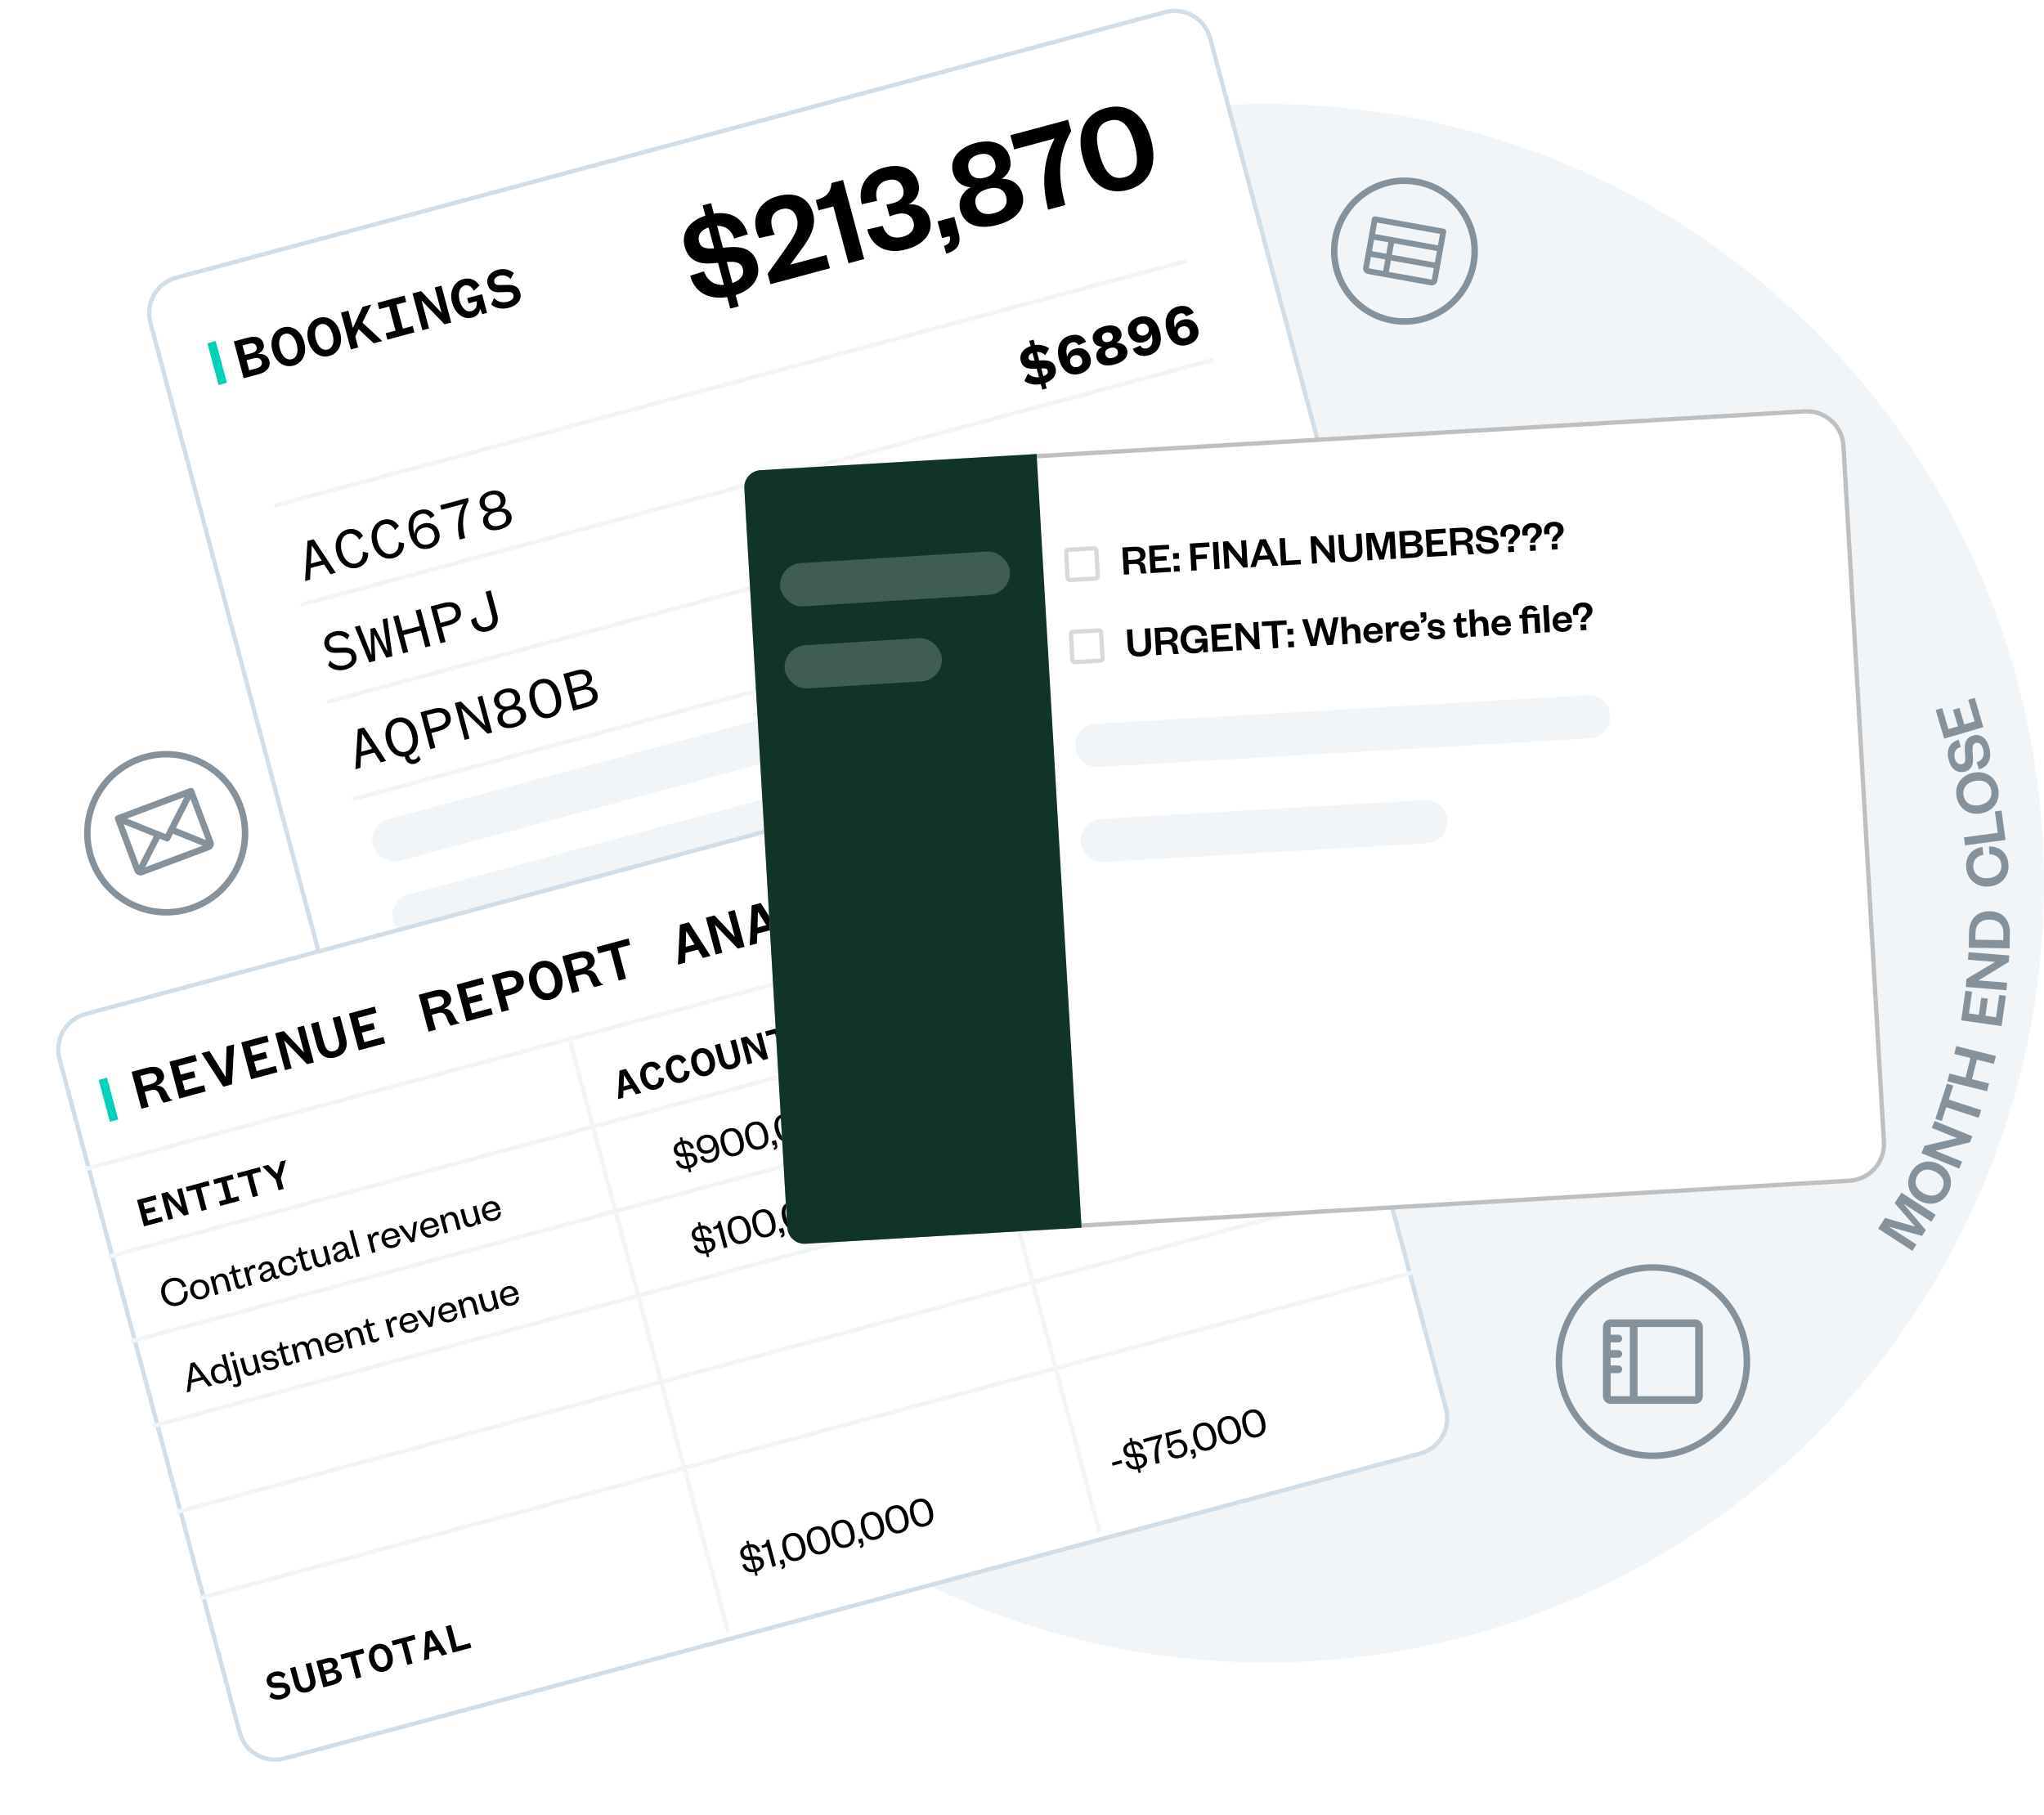 <svg width="473" height="420" viewBox="0 0 473 420" fill="none" xmlns="http://www.w3.org/2000/svg">
<ellipse cx="293" cy="204.392" rx="180" ry="180.346" fill="#F1F5F8"/>
<path d="M40.821 64.242L269.625 2.817C274.159 1.6 278.817 4.289 280.03 8.824L321.957 165.598C323.17 170.133 320.478 174.796 315.944 176.013L87.14 237.439C82.606 238.656 77.948 235.966 76.735 231.431L34.808 74.658C33.595 70.123 36.288 65.459 40.821 64.242Z" fill="white" stroke="#D2DEE7"/>
<path d="M59.615 81.923C60.794 81.78 61.983 82.215 62.309 83.432C62.703 84.906 61.812 86.073 59.824 86.607L56.39 87.529L54.111 79.008L57.343 78.141C59.479 77.567 60.645 78.24 61.017 79.633C61.274 80.593 60.62 81.508 59.615 81.923ZM56.13 79.945L56.716 82.136L58.203 81.737C59.231 81.461 59.527 80.888 59.357 80.253C59.187 79.617 58.645 79.27 57.617 79.546L56.13 79.945ZM58.667 82.931L57.045 83.367L57.671 85.706L59.307 85.267C60.348 84.988 60.756 84.4 60.564 83.683C60.376 82.98 59.722 82.648 58.667 82.931ZM70.398 79.202C71.1 81.826 70.026 84.042 67.903 84.612C65.78 85.182 63.744 83.8 63.042 81.177C62.341 78.553 63.415 76.337 65.537 75.767C67.66 75.197 69.696 76.578 70.398 79.202ZM68.667 79.667C68.19 77.881 67.112 76.939 65.935 77.254C64.759 77.57 64.296 78.927 64.773 80.712C65.251 82.497 66.329 83.44 67.505 83.124C68.681 82.808 69.145 81.452 68.667 79.667ZM78.704 76.972C79.405 79.596 78.331 81.812 76.208 82.382C74.086 82.952 72.05 81.571 71.348 78.947C70.646 76.323 71.72 74.107 73.843 73.537C75.966 72.967 78.002 74.349 78.704 76.972ZM76.973 77.437C76.495 75.652 75.417 74.709 74.241 75.025C73.064 75.341 72.601 76.697 73.079 78.482C73.556 80.268 74.634 81.21 75.811 80.894C76.987 80.579 77.45 79.222 76.973 77.437ZM88.473 78.916L86.485 79.449L82.985 76.171L82.216 77.899L82.889 80.415L81.185 80.872L78.906 72.352L80.61 71.894L81.677 75.884L83.895 71.012L85.897 70.475L83.874 74.671L88.473 78.916ZM95.9 76.922L89.653 78.599L89.258 77.125L91.53 76.515L90.04 70.943L87.768 71.553L87.374 70.078L93.621 68.401L94.015 69.876L91.743 70.485L93.234 76.058L95.505 75.448L95.9 76.922ZM97.464 67.37L102.164 72.37L100.601 66.527L102.143 66.114L104.421 74.634L102.866 75.052L97.551 69.535L99.283 76.013L97.742 76.427L95.463 67.907L97.464 67.37ZM109.282 73.503C107.321 74.029 105.316 72.654 104.611 70.017C103.909 67.393 105.104 65.144 107.16 64.593C108.755 64.164 110.113 64.742 110.946 66.07L109.638 67.305C109.189 66.382 108.45 65.841 107.517 66.091C106.408 66.389 105.874 67.75 106.355 69.549C106.843 71.375 107.948 72.31 109.084 72.005C110.085 71.737 110.454 70.84 110.323 69.701L108.43 70.209L108.108 69.006L111.556 68.08L112.713 72.408L111.605 72.706L111.078 71.441C110.999 72.448 110.35 73.216 109.282 73.503ZM113.663 70.472L114.321 68.976C115.154 69.868 116.339 70.13 117.421 69.84C118.422 69.571 119.006 68.993 118.807 68.25C118.641 67.627 118.114 67.552 117.421 67.564L115.599 67.632C114.337 67.681 113.227 67.269 112.847 65.849C112.435 64.307 113.369 62.926 115.181 62.439C116.696 62.033 117.985 62.411 118.901 63.18L118.143 64.572C117.531 63.91 116.645 63.525 115.55 63.819C114.698 64.047 114.212 64.613 114.4 65.316C114.563 65.925 115.073 65.991 115.735 65.972L117.418 65.927C118.969 65.873 120.002 66.32 120.385 67.754C120.826 69.404 119.629 70.725 117.79 71.219C116.181 71.651 114.682 71.358 113.663 70.472Z" fill="black"/>
<rect width="2" height="10.018" transform="matrix(0.966 -0.259 0.258 0.966 47.991 79.433)" fill="#00D2B8"/>
<path d="M159.719 63.805L162.925 62.789C163.698 65.098 165.474 66.05 167.524 65.934L166.159 60.834L164.575 60.948C161.633 61.21 159.265 60.137 158.459 57.123C157.591 53.877 159.409 51.153 163.237 49.908L162.602 47.531L164.543 47.01L165.194 49.444C169.214 48.8 172.023 50.593 173.057 54.229L169.901 55.201C169.279 53.224 167.801 52.224 165.946 52.256L167.302 57.327L168.639 57.217C172.345 56.906 174.488 58.07 175.279 61.026C176.193 64.446 173.923 67.105 170.232 68.282L170.93 70.891L168.988 71.412L168.275 68.746C164.168 69.413 160.788 67.805 159.719 63.805ZM168.31 60.629L168.194 60.66L169.488 65.5C171.333 64.85 172.296 63.69 171.893 62.183C171.521 60.792 170.344 60.456 168.31 60.629ZM161.78 55.952C162.159 57.373 163.371 57.606 165.137 57.474L165.26 57.472L163.966 52.632C162.15 53.275 161.369 54.416 161.78 55.952ZM182.86 61.258L191.233 59.01L192.055 62.082L178.292 65.777L177.641 63.343L181.617 57.771C183.821 54.632 184.998 52.763 184.409 50.561C183.959 48.88 182.764 47.896 180.794 48.425C178.766 48.969 178.124 50.633 178.69 52.748C178.852 53.357 179.042 53.834 179.319 54.288L175.687 55.107C175.416 54.559 175.174 54.003 175.027 53.452C174.004 49.626 176.04 46.44 180.067 45.358C184.413 44.192 187.282 46.093 188.15 49.339C189.01 52.556 187.301 55.22 185.137 58.162L182.86 61.258ZM189.421 48.687L188.785 46.311C191.335 45.626 192.261 44.446 192.416 42.354L195.082 41.638L199.98 59.955L196.358 60.927L192.84 47.769L189.421 48.687ZM211.381 51.334C210.916 49.595 209.285 49.069 207.402 49.575C206.852 49.723 206.338 49.892 205.861 50.082L205.132 47.358C205.524 47.315 206.075 47.167 206.741 46.988C208.277 46.576 209.482 45.507 208.986 43.652C208.552 42.029 207.272 41.192 205.273 41.729C203.158 42.297 202.344 44.13 202.971 46.478L199.427 47.274C198.419 43.507 200.26 39.938 204.577 38.779C208.749 37.658 211.669 39.173 212.514 42.332C213.119 44.593 211.857 46.609 210.18 47.307C212.599 47.062 214.548 48.309 215.168 50.628C216.028 53.845 213.876 56.597 209.733 57.709C205.184 58.93 201.757 57.148 200.672 53.09L204.274 52.279C204.989 54.603 206.719 55.381 208.95 54.782C210.746 54.3 211.839 53.043 211.381 51.334ZM217.996 55.118L216.958 51.234L220.84 50.192L221.832 53.902C222.483 56.336 221.694 57.915 218.957 58.712L218.469 56.886C219.67 56.501 220.06 55.868 219.735 54.651L217.996 55.118ZM226.457 35.762C224.661 36.244 223.692 37.498 224.18 39.324C224.63 41.005 226.095 41.606 227.891 41.124C229.745 40.626 230.714 39.372 230.265 37.691C229.776 35.865 228.312 35.264 226.457 35.762ZM228.581 43.703C226.35 44.302 225.331 45.601 225.819 47.426C226.3 49.223 227.853 49.924 230.084 49.325C232.315 48.727 233.311 47.341 232.831 45.544C232.342 43.718 230.812 43.104 228.581 43.703ZM230.813 52.05C226.264 53.271 223.085 51.95 222.225 48.733C221.597 46.386 222.727 44.343 224.603 43.342C222.525 43.123 221.089 42.049 220.523 39.933C219.679 36.774 221.92 34.123 225.744 33.096C229.569 32.069 232.833 33.243 233.678 36.402C234.243 38.517 233.536 40.167 231.846 41.398C233.94 41.332 235.968 42.528 236.596 44.875C237.456 48.092 235.333 50.836 230.813 52.05ZM244.048 32.065L234.689 34.577L233.814 31.302L247.171 27.716L247.876 30.354C244.503 36.322 244.96 41.511 246.519 47.46L242.55 48.526C240.971 42.272 241.444 36.957 244.048 32.065ZM266.371 32.346C267.991 38.403 265.892 42.632 260.996 43.947C256.128 45.254 252.2 42.643 250.58 36.586C248.961 30.528 251.059 26.3 255.927 24.993C260.824 23.678 264.751 26.289 266.371 32.346ZM262.547 33.373C261.369 28.968 259.549 27.158 256.71 27.92C253.899 28.674 253.227 31.154 254.405 35.559C255.583 39.964 257.403 41.774 260.213 41.02C263.052 40.257 263.725 37.778 262.547 33.373Z" fill="black"/>
<path d="M63.454 117.042L274.71 60.328" stroke="#F3F4F6"/>
<path d="M69.583 139.959L280.839 83.244" stroke="#F3F4F6"/>
<path d="M75.601 162.458L286.857 105.744" stroke="#F3F4F6"/>
<path d="M81.617 184.958L292.873 128.243" stroke="#F3F4F6"/>
<path d="M72.15 126.304L71.945 130.418L74.447 129.746L72.204 126.29L72.15 126.304ZM76.474 132.884L74.998 130.613L71.888 131.448L71.755 134.151L70.593 134.463L71.153 125.18L72.587 124.795L77.705 132.554L76.474 132.884ZM83.94 127.676L85.214 127.943C85.228 129.621 84.391 130.933 82.687 131.39C80.659 131.934 78.582 130.564 77.88 127.94C77.179 125.316 78.293 123.089 80.349 122.538C81.876 122.127 83.176 122.706 84.018 123.959L83.124 124.895C82.54 123.848 81.661 123.272 80.579 123.563C79.254 123.919 78.537 125.517 79.097 127.614C79.658 129.71 81.091 130.731 82.375 130.387C83.579 130.063 84.058 129.094 83.94 127.676ZM92.246 125.446L93.52 125.713C93.534 127.391 92.696 128.703 90.993 129.16C88.964 129.705 86.888 128.334 86.186 125.71C85.484 123.087 86.599 120.86 88.654 120.308C90.182 119.898 91.482 120.476 92.324 121.729L91.429 122.665C90.845 121.619 89.966 121.043 88.885 121.333C87.56 121.689 86.842 123.287 87.403 125.384C87.964 127.48 89.396 128.502 90.681 128.157C91.884 127.834 92.364 126.864 92.246 125.446ZM100.569 119.327L99.605 119.948C99.177 119.106 98.439 118.681 97.385 118.964C95.614 119.44 95.293 121.439 95.951 123.625C95.953 122.552 96.595 121.539 97.988 121.165C99.692 120.708 101.183 121.568 101.62 123.205C102.08 124.923 101.164 126.43 99.325 126.923C97.135 127.511 95.49 126.184 94.792 123.574C94.079 120.91 94.823 118.652 97.149 118.027C98.636 117.628 99.928 118.122 100.569 119.327ZM96.526 124.587C96.834 125.737 97.868 126.3 99.072 125.977C100.248 125.661 100.809 124.669 100.502 123.52C100.194 122.37 99.221 121.82 98.004 122.146C96.787 122.473 96.219 123.437 96.526 124.587ZM107.227 116.626L102.143 117.991L101.861 116.936L108.27 115.216L108.461 115.932C106.932 118.72 106.881 121.619 107.641 124.517L106.37 124.858C105.604 121.831 106.004 118.883 107.227 116.626ZM115.733 122.518C113.705 123.063 112.239 122.456 111.841 120.968C111.544 119.859 112.23 118.849 113.106 118.44C112.117 118.372 111.321 117.832 111.053 116.831C110.659 115.357 111.678 114.127 113.368 113.673C115.058 113.219 116.541 113.778 116.935 115.252C117.202 116.253 116.782 117.12 115.959 117.674C116.936 117.586 118.021 118.121 118.317 119.23C118.715 120.717 117.761 121.974 115.733 122.518ZM114.428 117.636C115.469 117.356 116.054 116.619 115.794 115.646C115.512 114.591 114.64 114.259 113.599 114.539C112.545 114.822 111.955 115.545 112.238 116.6C112.498 117.574 113.373 117.919 114.428 117.636ZM115.498 121.639C116.783 121.294 117.354 120.503 117.086 119.502C116.818 118.502 115.947 118.17 114.663 118.515C113.365 118.863 112.775 119.587 113.043 120.588C113.311 121.589 114.2 121.988 115.498 121.639Z" fill="black"/>
<path d="M75.917 153.94L76.395 152.855C77.251 153.944 78.557 154.275 79.72 153.963C80.869 153.654 81.604 152.935 81.34 151.948C81.134 151.177 80.523 151.007 79.56 151.034L77.761 151.082C76.57 151.126 75.481 150.737 75.123 149.398C74.736 147.951 75.627 146.625 77.304 146.175C78.832 145.765 80.105 146.191 80.889 147.01L80.353 148.038C79.722 147.251 78.7 146.844 77.564 147.148C76.523 147.428 75.971 148.127 76.217 149.047C76.43 149.845 77.07 149.963 78.004 149.93L79.598 149.878C80.922 149.842 82.037 150.166 82.428 151.626C82.844 153.182 81.738 154.464 79.98 154.936C78.425 155.354 76.81 155.005 75.917 153.94ZM86.754 145.247L89.541 150.572L89.622 150.55L88.533 143.334L89.628 143.04L90.798 151.858L89.405 152.232L86.673 146.892L86.591 146.914L86.863 152.915L85.47 153.288L82.097 145.062L83.259 144.75L85.91 151.518L85.978 151.5L85.713 145.526L86.754 145.247ZM94.466 150.874L93.276 151.193L90.997 142.673L92.187 142.353L93.149 145.951L97.124 144.883L96.162 141.286L97.352 140.966L99.631 149.487L98.441 149.806L97.395 145.898L93.42 146.965L94.466 150.874ZM103.942 144.677L102.198 145.145L103.109 148.553L101.933 148.869L99.654 140.348L102.575 139.564C104.684 138.998 106.144 139.635 106.571 141.231C106.998 142.827 106.051 144.11 103.942 144.677ZM101.934 144.158L103.651 143.697C105.111 143.305 105.69 142.598 105.408 141.543C105.126 140.488 104.272 140.167 102.812 140.559L101.094 141.02L101.934 144.158ZM112.367 136.935L113.557 136.616L115.044 142.174C115.572 144.149 114.69 145.618 112.905 146.097C110.958 146.62 109.399 145.56 108.998 143.464L110.152 142.85C110.38 144.514 111.278 145.432 112.643 145.066C113.874 144.735 114.205 143.806 113.85 142.48L112.367 136.935Z" fill="black"/>
<path d="M83.796 169.854L83.592 173.968L86.093 173.296L83.85 169.84L83.796 169.854ZM88.121 176.434L86.644 174.163L83.534 174.998L83.402 177.701L82.239 178.013L82.8 168.73L84.233 168.345L89.351 176.104L88.121 176.434ZM96.003 176.739C94.908 177.033 93.879 176.439 93.664 175.091C91.783 175.32 90.066 173.94 89.419 171.519C88.717 168.896 89.723 166.698 91.779 166.146C93.834 165.594 95.802 166.994 96.504 169.617C97.144 172.011 96.37 174.046 94.661 174.809C94.771 175.547 95.226 175.947 95.861 175.777C96.389 175.635 96.665 175.314 96.848 174.859L97.357 175.679C97.128 176.176 96.584 176.583 96.003 176.739ZM95.287 169.944C94.73 167.861 93.46 166.796 92.053 167.174C90.647 167.551 90.079 169.11 90.636 171.193C91.193 173.276 92.463 174.341 93.869 173.963C95.275 173.586 95.844 172.027 95.287 169.944ZM101.589 169.165L99.845 169.634L100.757 173.042L99.58 173.358L97.302 164.837L100.222 164.053C102.332 163.487 103.792 164.124 104.219 165.72C104.645 167.316 103.699 168.599 101.589 169.165ZM99.581 168.646L101.298 168.185C102.759 167.793 103.338 167.087 103.056 166.032C102.774 164.977 101.919 164.655 100.459 165.048L98.742 165.509L99.581 168.646ZM106.635 162.331L112.28 167.89L110.515 161.29L111.611 160.996L113.889 169.516L112.848 169.796L106.749 163.895L108.63 170.928L107.534 171.222L105.256 162.702L106.635 162.331ZM119.074 168.298C117.046 168.843 115.58 168.236 115.182 166.748C114.885 165.639 115.571 164.629 116.447 164.22C115.458 164.152 114.662 163.612 114.394 162.611C114 161.137 115.019 159.907 116.709 159.453C118.399 158.999 119.882 159.558 120.276 161.032C120.543 162.033 120.123 162.9 119.3 163.454C120.277 163.366 121.362 163.901 121.658 165.01C122.056 166.497 121.102 167.754 119.074 168.298ZM117.768 163.416C118.81 163.136 119.395 162.399 119.135 161.425C118.853 160.37 117.981 160.039 116.94 160.319C115.886 160.602 115.296 161.325 115.579 162.38C115.839 163.354 116.714 163.699 117.768 163.416ZM118.839 167.419C120.124 167.074 120.695 166.283 120.427 165.282C120.159 164.281 119.288 163.95 118.004 164.295C116.706 164.643 116.116 165.367 116.384 166.368C116.652 167.368 117.541 167.768 118.839 167.419ZM129.618 160.727C130.374 163.554 129.435 165.517 127.366 166.072C125.297 166.627 123.505 165.398 122.749 162.571C121.993 159.745 122.932 157.782 125.001 157.227C127.069 156.671 128.862 157.901 129.618 160.727ZM128.401 161.054C127.782 158.741 126.66 157.796 125.254 158.174C123.861 158.547 123.347 159.932 123.966 162.245C124.584 164.557 125.72 165.499 127.113 165.125C128.519 164.748 129.019 163.367 128.401 161.054ZM135.608 158.945C136.761 158.81 137.909 159.255 138.234 160.473C138.628 161.947 137.792 163.099 135.804 163.633L132.64 164.482L130.361 155.962L133.377 155.152C135.472 154.59 136.584 155.277 136.945 156.629C137.209 157.617 136.556 158.531 135.608 158.945ZM131.771 156.627L132.495 159.332L134.415 158.816C135.631 158.49 136.021 157.834 135.801 157.009C135.58 156.184 134.908 155.785 133.691 156.111L131.771 156.627ZM134.725 159.704L132.737 160.238L133.525 163.186L135.513 162.653C136.784 162.312 137.305 161.606 137.06 160.687C136.806 159.74 135.995 159.363 134.725 159.704Z" fill="black"/>
<path d="M239.097 83.456L239.399 83.447L238.922 81.662C238.321 81.91 237.884 82.39 238.029 82.931C238.152 83.391 238.524 83.479 239.097 83.456ZM241.272 85.249L240.97 85.258L241.451 87.057C242.214 86.765 242.607 86.34 242.466 85.813C242.314 85.245 241.876 85.232 241.272 85.249ZM242.211 89.897L241.197 90.169L240.857 88.898C239.354 89.185 238.086 88.888 237.052 88.165L237.873 86.466C238.59 87.086 239.511 87.389 240.43 87.302L239.898 85.314L239.152 85.34C237.805 85.397 236.611 85.051 236.22 83.591C235.811 82.062 236.706 80.692 238.502 80.093L238.177 78.876L239.191 78.604L239.523 79.848C240.811 79.676 241.909 79.99 242.779 80.641L241.891 82.198C241.384 81.711 240.741 81.42 239.954 81.457L240.475 83.405L241.079 83.388C242.843 83.32 243.886 83.75 244.262 85.157C244.689 86.753 243.579 88.022 241.874 88.639L242.211 89.897ZM251.344 79.11L249.537 79.885C249.266 79.305 248.752 79.066 248.049 79.255C246.738 79.607 246.55 81.02 246.98 82.572C247.085 81.718 247.684 80.977 248.846 80.665C250.456 80.233 251.885 81.081 252.319 82.704C252.804 84.516 251.752 86.002 249.846 86.514C247.493 87.145 245.773 85.809 245.057 83.132C244.359 80.521 245.195 78.282 247.642 77.625C249.319 77.175 250.692 77.705 251.344 79.11ZM247.668 83.953C247.874 84.724 248.536 85.14 249.375 84.915C250.24 84.683 250.596 84.007 250.386 83.223C250.169 82.412 249.527 82.018 248.648 82.254C247.824 82.476 247.451 83.141 247.668 83.953ZM257.935 84.342C255.69 84.945 254.149 84.329 253.744 82.814C253.454 81.732 254.16 80.688 255.056 80.244C254.067 80.176 253.208 79.726 252.944 78.739C252.549 77.264 253.649 76.012 255.569 75.497C257.503 74.978 259.08 75.511 259.474 76.985C259.738 77.972 259.219 78.793 258.396 79.348C259.393 79.283 260.526 79.834 260.815 80.916C261.22 82.431 260.193 83.736 257.935 84.342ZM256.535 79.108C257.279 78.908 257.654 78.416 257.473 77.74C257.285 77.037 256.711 76.785 255.967 76.984C255.237 77.181 254.865 77.686 255.053 78.39C255.234 79.066 255.805 79.304 256.535 79.108ZM257.522 82.8C258.428 82.557 258.847 82.01 258.648 81.266C258.453 80.535 257.821 80.285 256.915 80.528C256.022 80.768 255.6 81.301 255.795 82.032C255.994 82.776 256.63 83.04 257.522 82.8ZM265.782 75.901C265.576 75.13 264.914 74.713 264.075 74.938C263.21 75.171 262.854 75.846 263.064 76.63C263.281 77.442 263.922 77.835 264.801 77.599C265.626 77.377 265.999 76.712 265.782 75.901ZM262.106 80.743L263.913 79.968C264.184 80.548 264.697 80.787 265.401 80.598C266.712 80.246 266.899 78.833 266.47 77.281C266.365 78.136 265.766 78.876 264.603 79.189C262.994 79.621 261.565 78.772 261.131 77.149C260.646 75.337 261.698 73.852 263.604 73.34C265.957 72.708 267.676 74.044 268.393 76.722C269.091 79.332 268.255 81.571 265.808 82.228C264.131 82.678 262.757 82.148 262.106 80.743ZM276.26 72.421L274.453 73.196C274.182 72.616 273.669 72.377 272.966 72.566C271.654 72.918 271.467 74.331 271.896 75.883C272.001 75.028 272.6 74.288 273.763 73.975C275.372 73.543 276.802 74.392 277.236 76.015C277.72 77.827 276.669 79.313 274.762 79.824C272.409 80.456 270.69 79.12 269.974 76.442C269.276 73.832 270.111 71.593 272.559 70.936C274.235 70.486 275.609 71.016 276.26 72.421ZM272.585 77.263C272.791 78.034 273.453 78.451 274.291 78.226C275.156 77.994 275.512 77.318 275.302 76.534C275.085 75.722 274.444 75.329 273.565 75.565C272.74 75.787 272.367 76.452 272.585 77.263Z" fill="black"/>
<path d="M250.745 127.006L251.047 126.998L250.569 125.212C249.969 125.46 249.532 125.94 249.677 126.481C249.8 126.941 250.171 127.03 250.745 127.006ZM252.92 128.799L252.618 128.808L253.099 130.607C253.861 130.315 254.255 129.891 254.114 129.363C253.962 128.795 253.524 128.782 252.92 128.799ZM253.858 133.447L252.844 133.719L252.504 132.448C251.001 132.735 249.734 132.438 248.7 131.715L249.521 130.016C250.237 130.636 251.159 130.939 252.077 130.852L251.546 128.864L250.799 128.89C249.452 128.948 248.258 128.601 247.868 127.141C247.459 125.612 248.353 124.242 250.15 123.643L249.824 122.426L250.838 122.154L251.171 123.398C252.458 123.227 253.557 123.54 254.426 124.191L253.539 125.749C253.031 125.262 252.388 124.97 251.601 125.008L252.122 126.955L252.726 126.938C254.491 126.87 255.533 127.301 255.909 128.707C256.336 130.303 255.226 131.572 253.522 132.189L253.858 133.447ZM260.609 122.966L255.944 124.219L255.453 122.379L262.362 120.524L262.781 122.093C261.154 124.893 261.244 127.072 261.95 129.767L259.705 130.37C258.99 127.532 259.405 125.29 260.609 122.966ZM269.124 121.681C268.918 120.91 268.256 120.493 267.417 120.718C266.552 120.95 266.196 121.626 266.406 122.41C266.623 123.222 267.264 123.615 268.143 123.379C268.968 123.157 269.341 122.492 269.124 121.681ZM265.448 126.523L267.255 125.748C267.526 126.328 268.039 126.567 268.742 126.378C270.054 126.026 270.241 124.613 269.812 123.061C269.707 123.916 269.108 124.656 267.945 124.969C266.336 125.401 264.907 124.552 264.473 122.929C263.988 121.117 265.04 119.631 266.946 119.12C269.299 118.488 271.018 119.824 271.735 122.502C272.433 125.112 271.597 127.351 269.149 128.008C267.473 128.458 266.099 127.928 265.448 126.523ZM277.888 125.662C275.643 126.265 274.102 125.65 273.697 124.135C273.407 123.053 274.113 122.008 275.009 121.565C274.02 121.497 273.161 121.046 272.897 120.059C272.502 118.585 273.602 117.333 275.522 116.817C277.456 116.298 279.033 116.831 279.427 118.306C279.691 119.293 279.172 120.114 278.349 120.668C279.346 120.603 280.479 121.154 280.768 122.236C281.173 123.751 280.146 125.056 277.888 125.662ZM276.488 120.428C277.232 120.229 277.607 119.736 277.426 119.06C277.238 118.357 276.664 118.105 275.92 118.305C275.19 118.501 274.818 119.007 275.006 119.71C275.187 120.386 275.758 120.624 276.488 120.428ZM277.475 124.121C278.381 123.877 278.8 123.33 278.601 122.586C278.406 121.856 277.774 121.605 276.868 121.848C275.975 122.088 275.553 122.622 275.748 123.352C275.947 124.096 276.583 124.36 277.475 124.121ZM285.735 117.221C285.529 116.45 284.867 116.034 284.028 116.259C283.163 116.491 282.807 117.166 283.017 117.951C283.234 118.762 283.875 119.155 284.754 118.919C285.579 118.698 285.952 118.033 285.735 117.221ZM282.059 122.064L283.866 121.289C284.137 121.868 284.65 122.107 285.354 121.919C286.665 121.567 286.852 120.154 286.423 118.602C286.318 119.456 285.719 120.197 284.556 120.509C282.947 120.941 281.518 120.093 281.084 118.47C280.599 116.658 281.651 115.172 283.557 114.66C285.91 114.029 287.629 115.364 288.346 118.042C289.044 120.653 288.208 122.892 285.761 123.549C284.084 123.999 282.71 123.469 282.059 122.064Z" fill="black"/>
<rect width="155.02" height="10.018" rx="5.009" transform="matrix(0.966 -0.259 0.258 0.966 85.034 190.849)" fill="#F1F5F8"/>
<rect width="99.013" height="10.018" rx="5.009" transform="matrix(0.966 -0.259 0.258 0.966 89.693 208.269)" fill="#F1F5F8"/>
<g filter="url(#filter0_d_1178_1471)">
<path d="M19.787 232.657L282.521 162.122C287.055 160.905 291.714 163.595 292.926 168.13L334.605 323.974C335.817 328.509 333.125 333.172 328.591 334.39L65.858 404.924C61.324 406.141 56.665 403.452 55.452 398.917L13.774 243.072C12.561 238.537 15.253 233.874 19.787 232.657Z" fill="white" stroke="#D2DEE7"/>
<path d="M32.498 246.983L33.134 249.363L34.77 248.924C35.987 248.597 36.477 248.045 36.264 247.247C36.058 246.476 35.391 246.206 34.188 246.529L32.498 246.983ZM39.911 252.646L37.923 253.18C37.622 253.029 37.313 252.416 37.028 251.623C36.623 250.485 36.054 249.985 35.04 250.258L33.485 250.675L34.407 254.124L32.731 254.574L30.452 246.053L34.049 245.088C36.212 244.507 37.51 245.188 37.908 246.675C38.201 247.771 37.421 248.865 36.249 249.252C37.229 249.177 38.02 249.748 38.463 250.701C39.054 251.992 39.431 252.369 39.885 252.552L39.911 252.646ZM47.207 249.136L47.594 250.584L41.496 252.221L39.217 243.7L45.194 242.096L45.581 243.543L41.281 244.697L41.813 246.685L44.855 245.869L45.238 247.302L42.196 248.119L42.786 250.323L47.207 249.136ZM53.682 248.949L51.681 249.486L46.63 241.71L48.469 241.216L52.159 247.155L52.213 247.14L52.418 240.156L54.175 239.685L53.682 248.949ZM63.818 244.677L64.205 246.124L58.107 247.761L55.828 239.241L61.805 237.636L62.192 239.083L57.892 240.238L58.424 242.226L61.466 241.409L61.849 242.843L58.807 243.659L59.397 245.864L63.818 244.677ZM65.675 236.597L70.375 241.598L68.812 235.755L70.354 235.341L72.632 243.862L71.078 244.279L65.762 238.763L67.494 245.241L65.953 245.655L63.674 237.134L65.675 236.597ZM77.642 242.691C75.749 243.199 73.978 242.486 73.313 239.997L71.953 234.912L73.656 234.455L74.959 239.323C75.371 240.865 76.065 241.563 77.255 241.244C78.444 240.924 78.697 239.972 78.285 238.43L76.983 233.562L78.686 233.104L80.046 238.189C80.712 240.678 79.521 242.186 77.642 242.691ZM88.735 237.988L89.122 239.435L83.024 241.072L80.745 232.552L86.721 230.947L87.108 232.394L82.809 233.549L83.34 235.537L86.383 234.72L86.766 236.154L83.724 236.97L84.313 239.175L88.735 237.988ZM98.942 229.145L99.578 231.525L101.215 231.086C102.431 230.759 102.921 230.207 102.708 229.409C102.502 228.638 101.835 228.368 100.632 228.691L98.942 229.145ZM106.355 234.809L104.367 235.342C104.066 235.191 103.757 234.578 103.472 233.785C103.067 232.647 102.498 232.147 101.484 232.42L99.929 232.837L100.852 236.286L99.175 236.736L96.896 228.215L100.493 227.25C102.656 226.669 103.954 227.35 104.352 228.838C104.645 229.933 103.865 231.027 102.693 231.414C103.673 231.339 104.464 231.91 104.907 232.863C105.499 234.154 105.875 234.531 106.329 234.714L106.355 234.809ZM113.651 231.299L114.038 232.746L107.94 234.383L105.662 225.862L111.638 224.258L112.025 225.705L107.725 226.859L108.257 228.847L111.299 228.031L111.683 229.464L108.64 230.281L109.23 232.486L113.651 231.299ZM118.397 228.169L116.924 228.565L117.774 231.743L116.083 232.197L113.805 223.676L116.969 222.827C119.132 222.246 120.65 222.882 121.102 224.573C121.554 226.263 120.561 227.588 118.397 228.169ZM116.555 227.185L117.961 226.808C119.178 226.481 119.691 225.908 119.453 225.016C119.217 224.136 118.487 223.898 117.27 224.224L115.864 224.602L116.555 227.185ZM129.97 223.903C130.671 226.526 129.598 228.743 127.475 229.313C125.352 229.882 123.316 228.501 122.614 225.877C121.912 223.253 122.986 221.037 125.109 220.467C127.232 219.897 129.268 221.279 129.97 223.903ZM128.239 224.367C127.762 222.582 126.683 221.639 125.507 221.955C124.331 222.271 123.867 223.627 124.345 225.413C124.822 227.198 125.9 228.141 127.077 227.825C128.253 227.509 128.716 226.152 128.239 224.367ZM132.164 220.226L132.8 222.606L134.437 222.167C135.653 221.84 136.144 221.288 135.93 220.49C135.724 219.72 135.057 219.449 133.854 219.772L132.164 220.226ZM139.577 225.89L137.589 226.423C137.288 226.272 136.979 225.659 136.694 224.866C136.289 223.728 135.72 223.228 134.706 223.501L133.151 223.918L134.074 227.367L132.397 227.817L130.118 219.297L133.715 218.331C135.878 217.75 137.176 218.431 137.574 219.919C137.867 221.014 137.087 222.108 135.915 222.495C136.895 222.42 137.686 222.991 138.129 223.944C138.721 225.235 139.097 225.613 139.551 225.795L139.577 225.89ZM144.867 224.469L143.177 224.923L141.296 217.89L138.484 218.645L138.086 217.158L145.441 215.183L145.839 216.671L142.986 217.436L144.867 224.469ZM158.785 213.572L158.674 217.11L160.715 216.562L158.839 213.557L158.785 213.572ZM162.668 219.69L161.472 217.765L158.619 218.531L158.544 220.798L156.881 221.244L157.333 211.99L159.416 211.431L164.426 219.219L162.668 219.69ZM165.342 209.84L170.041 214.841L168.478 208.998L170.02 208.584L172.299 217.105L170.744 217.522L165.428 212.006L167.161 218.484L165.619 218.898L163.34 210.378L165.342 209.84ZM175.396 209.112L175.285 212.65L177.326 212.102L175.451 209.098L175.396 209.112ZM179.279 215.231L178.083 213.305L175.23 214.071L175.155 216.338L173.492 216.785L173.945 207.531L176.027 206.972L181.037 214.759L179.279 215.231ZM180.533 205.762L182.237 205.305L184.117 212.338L188.431 211.18L188.828 212.667L182.812 214.283L180.533 205.762ZM192.594 206.249L193.638 202.244L195.423 201.765L193.785 207.669L194.7 211.091L193.051 211.534L192.135 208.112L187.77 203.819L189.677 203.307L192.594 206.249ZM198.151 208.483L198.809 206.987C199.642 207.88 200.828 208.141 201.909 207.851C202.91 207.582 203.495 207.005 203.296 206.261C203.129 205.639 202.602 205.563 201.909 205.575L200.087 205.644C198.825 205.693 197.715 205.281 197.335 203.86C196.923 202.319 197.858 200.937 199.669 200.451C201.184 200.044 202.473 200.423 203.389 201.191L202.631 202.584C202.019 201.922 201.134 201.536 200.038 201.83C199.187 202.059 198.7 202.624 198.888 203.328C199.051 203.936 199.561 204.002 200.223 203.984L201.906 203.938C203.457 203.884 204.49 204.331 204.873 205.765C205.314 207.415 204.117 208.737 202.278 209.23C200.669 209.662 199.171 209.369 198.151 208.483ZM213.61 206.014L207.363 207.691L206.969 206.217L209.24 205.607L207.75 200.035L205.479 200.645L205.084 199.171L211.331 197.494L211.725 198.968L209.454 199.578L210.944 205.15L213.216 204.54L213.61 206.014ZM214.762 204.023L215.42 202.528C216.253 203.42 217.439 203.682 218.52 203.391C219.521 203.123 220.106 202.545 219.907 201.802C219.74 201.179 219.213 201.104 218.521 201.116L216.698 201.184C215.436 201.233 214.326 200.821 213.946 199.401C213.534 197.859 214.469 196.478 216.281 195.991C217.795 195.585 219.084 195.963 220 196.732L219.242 198.124C218.63 197.462 217.745 197.077 216.649 197.371C215.798 197.599 215.311 198.165 215.499 198.868C215.662 199.477 216.172 199.543 216.834 199.524L218.517 199.478C220.068 199.424 221.101 199.872 221.484 201.306C221.925 202.956 220.728 204.277 218.889 204.771C217.28 205.203 215.782 204.909 214.762 204.023Z" fill="black"/>
<path d="M37.411 279.602L37.688 280.635L33.332 281.805L31.704 275.719L35.973 274.573L36.249 275.606L33.178 276.431L33.558 277.851L35.731 277.267L36.005 278.291L33.832 278.875L34.253 280.45L37.411 279.602ZM38.738 273.83L42.094 277.402L40.978 273.229L42.079 272.933L43.707 279.019L42.596 279.318L38.799 275.377L40.037 280.005L38.936 280.3L37.308 274.214L38.738 273.83ZM47.843 277.909L46.636 278.233L45.292 273.21L43.283 273.749L42.999 272.686L48.253 271.276L48.537 272.338L46.5 272.885L47.843 277.909ZM55.417 275.876L50.955 277.073L50.674 276.02L52.296 275.585L51.232 271.605L49.609 272.04L49.328 270.987L53.79 269.789L54.071 270.842L52.449 271.278L53.513 275.258L55.136 274.823L55.417 275.876ZM59.708 274.724L58.501 275.048L57.157 270.024L55.148 270.564L54.864 269.501L60.118 268.09L60.402 269.153L58.365 269.7L59.708 274.724ZM64.136 269.673L64.882 266.811L66.157 266.469L64.987 270.687L65.641 273.131L64.462 273.447L63.809 271.003L60.691 267.937L62.052 267.571L64.136 269.673Z" fill="black"/>
<path d="M62.343 390.646L62.812 389.578C63.407 390.215 64.254 390.402 65.027 390.194C65.742 390.003 66.159 389.59 66.017 389.059C65.898 388.614 65.522 388.56 65.027 388.569L63.725 388.618C62.824 388.653 62.031 388.358 61.76 387.344C61.465 386.243 62.133 385.256 63.427 384.908C64.509 384.618 65.43 384.889 66.084 385.438L65.543 386.432C65.106 385.959 64.473 385.684 63.691 385.894C63.082 386.057 62.735 386.461 62.869 386.963C62.985 387.398 63.35 387.445 63.822 387.432L65.025 387.399C66.132 387.361 66.87 387.681 67.144 388.705C67.459 389.883 66.604 390.827 65.29 391.18C64.141 391.488 63.071 391.279 62.343 390.646ZM71.184 389.597C69.832 389.96 68.568 389.451 68.092 387.673L67.121 384.041L68.338 383.714L69.268 387.192C69.562 388.293 70.058 388.792 70.908 388.564C71.758 388.336 71.938 387.656 71.644 386.554L70.714 383.077L71.931 382.75L72.902 386.382C73.377 388.16 72.527 389.237 71.184 389.597ZM77.13 384.491C77.972 384.39 78.821 384.7 79.053 385.569C79.335 386.622 78.699 387.456 77.279 387.837L74.826 388.496L73.198 382.41L75.507 381.79C77.032 381.38 77.865 381.861 78.131 382.856C78.314 383.542 77.847 384.195 77.13 384.491ZM74.64 383.079L75.059 384.644L76.121 384.358C76.855 384.161 77.067 383.752 76.945 383.298C76.824 382.844 76.436 382.596 75.703 382.793L74.64 383.079ZM76.453 385.212L75.294 385.523L75.741 387.194L76.909 386.88C77.653 386.681 77.944 386.261 77.807 385.749C77.673 385.246 77.206 385.009 76.453 385.212ZM83.608 386.138L82.4 386.462L81.057 381.439L79.048 381.978L78.764 380.915L84.018 379.505L84.302 380.568L82.264 381.115L83.608 386.138ZM90.764 380.955C91.265 382.829 90.498 384.412 88.982 384.819C87.466 385.227 86.011 384.24 85.51 382.366C85.009 380.492 85.776 378.909 87.292 378.502C88.809 378.094 90.263 379.081 90.764 380.955ZM89.528 381.287C89.187 380.012 88.417 379.339 87.576 379.564C86.736 379.79 86.405 380.759 86.746 382.034C87.087 383.309 87.858 383.982 88.698 383.757C89.538 383.531 89.869 382.562 89.528 381.287ZM95.473 382.953L94.265 383.277L92.922 378.253L90.913 378.793L90.629 377.73L95.883 376.32L96.167 377.382L94.129 377.929L95.473 382.953ZM99.482 376.761L99.402 379.289L100.86 378.897L99.52 376.751L99.482 376.761ZM102.255 381.132L101.401 379.756L99.363 380.303L99.309 381.923L98.121 382.242L98.445 375.632L99.932 375.232L103.511 380.795L102.255 381.132ZM103.151 374.368L104.367 374.042L105.711 379.065L108.792 378.238L109.076 379.301L104.778 380.454L103.151 374.368Z" fill="black"/>
<path d="M144.383 246.876L144.303 249.404L145.761 249.012L144.421 246.866L144.383 246.876ZM147.156 251.247L146.302 249.871L144.264 250.418L144.21 252.038L143.022 252.357L143.346 245.747L144.833 245.347L148.412 250.91L147.156 251.247ZM152.394 247.366L153.652 247.505C153.7 248.765 153.1 249.775 151.796 250.125C150.309 250.525 148.797 249.554 148.296 247.679C147.794 245.805 148.619 244.207 150.116 243.805C151.314 243.483 152.289 243.957 152.89 244.924L151.936 245.77C151.593 245.106 151.077 244.686 150.391 244.87C149.58 245.088 149.198 246.06 149.541 247.345C149.885 248.63 150.701 249.28 151.493 249.068C152.256 248.863 152.476 248.214 152.394 247.366ZM158.326 245.773L159.585 245.912C159.632 247.173 159.033 248.183 157.729 248.533C156.242 248.932 154.729 247.961 154.228 246.087C153.727 244.213 154.552 242.614 156.049 242.212C157.246 241.891 158.222 242.364 158.822 243.331L157.868 244.178C157.525 243.514 157.009 243.093 156.323 243.277C155.512 243.495 155.13 244.467 155.474 245.752C155.818 247.037 156.633 247.688 157.425 247.475C158.188 247.27 158.408 246.621 158.326 245.773ZM165.328 243.107C165.829 244.981 165.062 246.564 163.546 246.971C162.029 247.378 160.575 246.392 160.074 244.517C159.572 242.643 160.34 241.06 161.856 240.653C163.372 240.246 164.826 241.233 165.328 243.107ZM164.091 243.439C163.75 242.164 162.98 241.49 162.14 241.716C161.3 241.941 160.969 242.91 161.31 244.185C161.651 245.461 162.421 246.134 163.261 245.908C164.102 245.683 164.432 244.714 164.091 243.439ZM169.478 245.378C168.126 245.741 166.861 245.232 166.386 243.454L165.415 239.822L166.631 239.495L167.562 242.973C167.856 244.074 168.352 244.573 169.202 244.345C170.051 244.117 170.232 243.437 169.937 242.335L169.007 238.857L170.224 238.531L171.196 242.163C171.671 243.941 170.82 245.018 169.478 245.378ZM172.796 237.84L176.152 241.412L175.036 237.239L176.137 236.943L177.765 243.029L176.654 243.328L172.857 239.387L174.095 244.015L172.994 244.31L171.366 238.224L172.796 237.84ZM181.901 241.919L180.694 242.243L179.35 237.22L177.342 237.759L177.057 236.696L182.311 235.286L182.596 236.348L180.558 236.896L181.901 241.919ZM189.476 239.886L185.014 241.083L184.732 240.03L186.354 239.595L185.29 235.615L183.668 236.05L183.386 234.997L187.848 233.799L188.13 234.852L186.507 235.288L187.571 239.268L189.194 238.833L189.476 239.886ZM190.593 233.062L193.95 236.634L192.834 232.461L193.935 232.165L195.563 238.251L194.452 238.55L190.655 234.609L191.893 239.237L190.792 239.532L189.164 233.446L190.593 233.062ZM199.034 237.444C197.634 237.82 196.202 236.837 195.698 234.954C195.197 233.079 196.051 231.473 197.519 231.079C198.658 230.773 199.628 231.186 200.223 232.134L199.289 233.016C198.968 232.357 198.44 231.971 197.774 232.149C196.982 232.362 196.6 233.334 196.944 234.619C197.292 235.923 198.082 236.591 198.893 236.374C199.608 236.182 199.871 235.542 199.778 234.728L198.426 235.091L198.196 234.231L200.659 233.57L201.485 236.661L200.693 236.874L200.317 235.971C200.261 236.69 199.797 237.239 199.034 237.444Z" fill="black"/>
<path d="M231.835 228.744L230.406 229.128L226.798 223.573L228.112 223.22L230.747 227.462L230.786 227.452L230.932 222.463L232.187 222.126L231.835 228.744ZM235.719 222.586L235.639 225.114L237.097 224.722L235.757 222.576L235.719 222.586ZM238.492 226.957L237.637 225.581L235.6 226.128L235.546 227.748L234.358 228.067L234.681 221.457L236.169 221.057L239.747 226.62L238.492 226.957ZM240.433 220.969L240.888 222.669L242.057 222.355C242.926 222.122 243.276 221.728 243.123 221.158C242.976 220.607 242.5 220.414 241.641 220.645L240.433 220.969ZM245.728 225.014L244.308 225.395C244.093 225.287 243.873 224.85 243.669 224.283C243.38 223.47 242.974 223.113 242.249 223.308L241.139 223.606L241.797 226.069L240.6 226.391L238.972 220.305L241.541 219.615C243.086 219.2 244.014 219.686 244.298 220.749C244.507 221.532 243.95 222.313 243.113 222.589C243.813 222.536 244.377 222.944 244.694 223.625C245.117 224.547 245.385 224.816 245.71 224.946L245.728 225.014ZM251.149 223.559L246.687 224.757L246.405 223.704L248.028 223.268L246.963 219.288L245.341 219.724L245.059 218.671L249.521 217.473L249.803 218.526L248.18 218.961L249.245 222.941L250.867 222.506L251.149 223.559ZM253.516 217.808L253.436 220.336L254.895 219.944L253.555 217.798L253.516 217.808ZM256.289 222.179L255.435 220.803L253.397 221.35L253.344 222.97L252.156 223.289L252.479 216.679L253.966 216.279L257.545 221.842L256.289 222.179ZM258.199 215.143L261.556 218.715L260.44 214.542L261.541 214.246L263.168 220.332L262.058 220.63L258.261 216.69L259.498 221.317L258.397 221.613L256.77 215.527L258.199 215.143ZM267.46 216.705L268.718 216.844C268.766 218.105 268.166 219.115 266.862 219.465C265.375 219.864 263.863 218.893 263.361 217.019C262.86 215.145 263.685 213.546 265.182 213.144C266.38 212.823 267.355 213.296 267.956 214.263L267.002 215.109C266.659 214.446 266.143 214.025 265.457 214.209C264.646 214.427 264.264 215.399 264.607 216.684C264.951 217.969 265.767 218.62 266.559 218.407C267.322 218.202 267.541 217.553 267.46 216.705ZM274.67 216.136L274.946 217.17L270.591 218.339L268.963 212.253L273.232 211.107L273.508 212.141L270.437 212.965L270.817 214.386L272.99 213.802L273.264 214.826L271.091 215.41L271.512 216.984L274.67 216.136Z" fill="black"/>
<rect width="2" height="10.018" transform="matrix(0.966 -0.259 0.258 0.966 22.834 247.918)" fill="#00D2B9"/>
<path d="M37.422 297.771C36.921 295.897 37.882 294.262 39.562 293.811C41.3 293.344 42.572 294.152 43.107 295.686L42.306 295.942C41.939 294.84 41.009 294.188 39.753 294.526C38.517 294.857 37.882 296.043 38.282 297.54C38.683 299.037 39.824 299.746 41.06 299.414C42.316 299.077 42.796 298.047 42.564 296.908L43.386 296.729C43.688 298.325 42.99 299.662 41.252 300.129C39.571 300.58 37.924 299.645 37.422 297.771ZM44.907 296.766C45.157 297.703 45.809 298.242 46.659 298.014C47.519 297.784 47.823 296.987 47.572 296.05C47.319 295.104 46.661 294.576 45.801 294.807C44.951 295.035 44.654 295.819 44.907 296.766ZM48.394 295.83C48.745 297.144 48.07 298.298 46.824 298.633C45.588 298.964 44.437 298.3 44.086 296.986C43.735 295.672 44.397 294.511 45.633 294.179C46.879 293.845 48.042 294.516 48.394 295.83ZM49.94 295.073L50.588 297.498L49.786 297.713L48.657 293.491L49.459 293.276L49.66 294.03C49.726 293.463 50.201 292.953 50.828 292.784C51.929 292.489 52.57 293.104 52.834 294.089L53.534 296.707L52.732 296.922L52.05 294.372C51.861 293.667 51.404 293.313 50.738 293.492C50.101 293.663 49.733 294.3 49.94 295.073ZM54.459 295.403L53.748 292.746L53.111 292.917L52.995 292.482L53.252 292.361C53.628 292.178 53.663 291.961 53.651 291.53L53.619 290.907L54.073 290.785L54.386 291.954L55.573 291.635L55.728 292.214L54.541 292.533L55.225 295.093C55.326 295.47 55.527 295.602 55.894 295.504C56.164 295.431 56.413 295.24 56.619 295.04L56.763 295.581C56.516 295.896 56.241 296.105 55.777 296.229C55.178 296.39 54.679 296.224 54.459 295.403ZM59.019 290.792L59.136 291.538C58.87 291.474 58.693 291.47 58.433 291.54C57.824 291.703 57.517 292.376 57.735 293.187L58.331 295.419L57.53 295.634L56.401 291.413L57.202 291.197L57.432 292.057C57.458 291.533 57.761 290.923 58.369 290.76C58.63 290.69 58.841 290.706 59.019 290.792ZM62.794 292.202L62.739 291.999L61.847 292.456C61.219 292.78 60.828 293.02 60.965 293.532C61.061 293.889 61.374 294.095 61.857 293.965C62.601 293.765 63.021 293.052 62.794 292.202ZM63.342 291.154L63.848 293.048C63.907 293.27 64.061 293.342 64.264 293.288C64.361 293.262 64.507 293.192 64.605 293.093L64.722 293.528C64.615 293.711 64.47 293.864 64.142 293.952C63.707 294.069 63.31 293.824 63.127 293.334C63.028 293.889 62.527 294.417 61.841 294.601C61.02 294.821 60.37 294.52 60.176 293.795C59.962 292.993 60.56 292.481 61.52 292.006L62.597 291.468L62.553 291.304C62.398 290.724 61.965 290.457 61.376 290.615C60.767 290.779 60.534 291.224 60.541 291.751L59.8 291.846C59.752 291.01 60.225 290.262 61.22 289.995C62.282 289.709 63.055 290.082 63.342 291.154ZM64.515 291.502C64.156 290.159 64.807 289.032 66.082 288.689C67.318 288.358 68.206 289.009 68.565 290L67.872 290.238C67.606 289.512 67.027 289.129 66.245 289.339C65.453 289.552 65.075 290.306 65.336 291.281C65.597 292.257 66.3 292.721 67.092 292.508C67.875 292.298 68.177 291.647 68.046 290.885L68.769 290.764C68.956 291.811 68.509 292.811 67.273 293.143C65.998 293.485 64.874 292.845 64.515 291.502ZM69.936 291.247L69.226 288.591L68.588 288.762L68.472 288.327L68.73 288.206C69.105 288.023 69.14 287.806 69.128 287.374L69.096 286.751L69.55 286.63L69.863 287.799L71.051 287.48L71.206 288.059L70.018 288.378L70.703 290.938C70.803 291.315 71.004 291.447 71.371 291.349C71.642 291.276 71.891 291.085 72.096 290.885L72.241 291.426C71.994 291.741 71.718 291.949 71.255 292.074C70.656 292.235 70.156 292.069 69.936 291.247ZM75.366 288.92L74.718 286.495L75.519 286.28L76.648 290.502L75.847 290.717L75.648 289.973C75.579 290.53 75.134 291.032 74.496 291.204C73.395 291.499 72.796 290.884 72.532 289.898L71.83 287.27L72.631 287.055L73.314 289.606C73.502 290.311 73.933 290.682 74.599 290.503C75.227 290.334 75.575 289.703 75.366 288.92ZM79.874 287.616L79.82 287.414L78.928 287.871C78.3 288.194 77.909 288.434 78.046 288.946C78.141 289.304 78.455 289.509 78.938 289.38C79.682 289.18 80.102 288.467 79.874 287.616ZM80.422 286.569L80.929 288.462C80.988 288.684 81.142 288.757 81.345 288.702C81.441 288.676 81.588 288.606 81.686 288.507L81.802 288.942C81.696 289.126 81.551 289.279 81.222 289.367C80.788 289.484 80.391 289.238 80.208 288.749C80.108 289.304 79.608 289.831 78.922 290.015C78.101 290.236 77.451 289.934 77.257 289.21C77.043 288.408 77.641 287.895 78.6 287.42L79.678 286.882L79.634 286.718C79.479 286.138 79.046 285.872 78.456 286.03C77.848 286.193 77.615 286.639 77.621 287.165L76.881 287.26C76.833 286.424 77.306 285.676 78.301 285.409C79.363 285.124 80.135 285.496 80.422 286.569ZM80.849 282.851L81.65 282.636L83.278 288.722L82.477 288.937L80.849 282.851ZM87.597 283.12L87.714 283.866C87.448 283.802 87.271 283.798 87.011 283.868C86.402 284.031 86.096 284.704 86.312 285.515L86.909 287.747L86.108 287.962L84.979 283.74L85.78 283.525L86.01 284.385C86.035 283.861 86.338 283.251 86.947 283.088C87.208 283.018 87.419 283.034 87.597 283.12ZM91.988 284.778L92.675 284.677C92.719 285.69 92.169 286.459 91.116 286.742C89.861 287.079 88.716 286.475 88.364 285.161C88.008 283.828 88.669 282.625 89.886 282.299C91.229 281.938 92.17 282.711 92.478 283.86L92.563 284.179L89.202 285.081C89.46 285.892 90.204 286.314 90.958 286.111C91.663 285.922 91.988 285.472 91.988 284.778ZM89.082 284.554L91.603 283.878C91.393 283.209 90.851 282.692 90.049 282.907C89.286 283.112 88.992 283.833 89.082 284.554ZM95.889 285.336L95.107 285.546L92.239 281.791L93.079 281.566L95.261 284.459L95.3 284.449L95.716 280.858L96.498 280.648L95.889 285.336ZM100.977 282.365L101.664 282.264C101.707 283.277 101.157 284.046 100.104 284.329C98.849 284.666 97.704 284.062 97.353 282.748C96.996 281.415 97.658 280.212 98.875 279.886C100.217 279.525 101.159 280.298 101.466 281.447L101.551 281.766L98.19 282.668C98.449 283.479 99.193 283.9 99.946 283.698C100.651 283.509 100.976 283.059 100.977 282.365ZM98.07 282.141L100.591 281.465C100.381 280.796 99.839 280.279 99.037 280.494C98.275 280.699 97.981 281.42 98.07 282.141ZM103.049 280.815L103.698 283.24L102.896 283.455L101.767 279.233L102.569 279.018L102.77 279.772C102.836 279.205 103.31 278.695 103.938 278.526C105.039 278.231 105.68 278.846 105.943 279.831L106.643 282.449L105.842 282.664L105.16 280.114C104.971 279.409 104.514 279.055 103.848 279.234C103.21 279.405 102.842 280.042 103.049 280.815ZM110.046 279.61L109.398 277.185L110.199 276.97L111.328 281.191L110.527 281.406L110.328 280.663C110.259 281.219 109.814 281.722 109.177 281.893C108.076 282.189 107.476 281.573 107.213 280.588L106.51 277.96L107.312 277.745L107.994 280.295C108.182 281 108.613 281.372 109.279 281.193C109.907 281.024 110.255 280.392 110.046 279.61ZM115.237 278.537L115.924 278.435C115.968 279.449 115.418 280.218 114.365 280.5C113.109 280.837 111.965 280.234 111.613 278.92C111.257 277.587 111.918 276.384 113.135 276.057C114.478 275.697 115.419 276.469 115.727 277.619L115.812 277.937L112.451 278.84C112.709 279.651 113.453 280.072 114.207 279.87C114.912 279.68 115.237 279.231 115.237 278.537ZM112.331 278.313L114.852 277.636C114.642 276.968 114.1 276.451 113.298 276.666C112.535 276.871 112.241 277.591 112.331 278.313Z" fill="black"/>
<path d="M156.398 266.762L157.129 266.514C157.428 267.479 158.17 267.891 159.024 267.796L158.446 265.632L157.905 265.663C156.973 265.738 156.218 265.392 155.965 264.445C155.688 263.411 156.268 262.521 157.513 262.145L157.288 261.304L157.829 261.159L158.062 262.029C159.327 261.844 160.251 262.435 160.589 263.659L159.855 263.897C159.599 263.055 159.01 262.633 158.237 262.686L158.808 264.821L159.244 264.786C160.402 264.703 161.086 265.017 161.347 265.992C161.634 267.065 160.935 267.936 159.741 268.308L159.976 269.187L159.435 269.332L159.197 268.444C157.879 268.663 156.757 268.105 156.398 266.762ZM159.165 265.574L159.012 265.584L159.573 267.68C160.333 267.424 160.739 266.891 160.571 266.263C160.421 265.703 159.989 265.518 159.165 265.574ZM156.734 264.187C156.897 264.795 157.374 264.916 158.106 264.864L158.239 264.859L157.683 262.782C156.89 263.027 156.556 263.52 156.734 264.187ZM164.44 266.342C165.676 266.011 165.905 264.738 165.469 263.146C165.445 263.909 164.972 264.615 163.986 264.88C162.673 265.233 161.622 264.593 161.302 263.395C160.966 262.139 161.596 261.049 162.957 260.683C164.58 260.248 165.745 261.198 166.244 263.063C166.753 264.966 166.318 266.553 164.608 267.012C163.401 267.336 162.404 266.858 161.993 265.747L162.787 265.502C163.084 266.189 163.619 266.563 164.44 266.342ZM165.003 262.371C164.778 261.53 164.056 261.113 163.148 261.357C162.25 261.598 161.868 262.301 162.096 263.151C162.326 264.011 163.007 264.429 163.934 264.18C164.851 263.933 165.233 263.23 165.003 262.371ZM171.962 261.652C172.502 263.671 171.87 265.062 170.276 265.49C168.683 265.918 167.451 265.027 166.911 263.008C166.371 260.989 166.993 259.6 168.586 259.172C170.18 258.744 171.422 259.633 171.962 261.652ZM171.083 261.888C170.641 260.236 169.888 259.548 168.767 259.848C167.647 260.149 167.338 261.122 167.78 262.774C168.222 264.426 168.975 265.115 170.095 264.814C171.216 264.513 171.525 263.54 171.083 261.888ZM177.64 260.127C178.18 262.146 177.548 263.538 175.954 263.966C174.36 264.394 173.128 263.502 172.588 261.483C172.048 259.464 172.671 258.076 174.264 257.648C175.858 257.22 177.1 258.108 177.64 260.127ZM176.761 260.363C176.319 258.711 175.566 258.023 174.445 258.324C173.325 258.625 173.016 259.598 173.458 261.25C173.899 262.902 174.653 263.59 175.773 263.289C176.893 262.989 177.202 262.015 176.761 260.363ZM178.845 263.065L178.587 262.099L179.553 261.84L179.806 262.787C179.987 263.463 179.9 263.911 179.13 264.128L179.003 263.654C179.353 263.53 179.413 263.368 179.299 262.943L178.845 263.065ZM184.449 258.299C184.989 260.318 184.357 261.71 182.764 262.138C181.17 262.565 179.938 261.674 179.398 259.655C178.858 257.636 179.48 256.247 181.074 255.82C182.668 255.392 183.909 256.28 184.449 258.299ZM183.57 258.535C183.129 256.883 182.375 256.195 181.255 256.496C180.135 256.797 179.826 257.77 180.267 259.422C180.709 261.074 181.462 261.762 182.583 261.461C183.703 261.161 184.012 260.187 183.57 258.535ZM190.127 256.775C190.667 258.794 190.035 260.185 188.442 260.613C186.848 261.041 185.616 260.15 185.076 258.131C184.536 256.112 185.158 254.723 186.752 254.295C188.345 253.867 189.587 254.756 190.127 256.775ZM189.248 257.011C188.806 255.359 188.053 254.671 186.933 254.972C185.812 255.272 185.503 256.246 185.945 257.898C186.387 259.55 187.14 260.238 188.261 259.937C189.381 259.636 189.69 258.663 189.248 257.011ZM195.805 255.251C196.345 257.27 195.713 258.661 194.119 259.089C192.526 259.517 191.294 258.626 190.754 256.607C190.214 254.588 190.836 253.199 192.43 252.771C194.023 252.343 195.265 253.232 195.805 255.251ZM194.926 255.487C194.484 253.835 193.731 253.146 192.611 253.447C191.49 253.748 191.181 254.721 191.623 256.373C192.065 258.025 192.818 258.713 193.939 258.413C195.059 258.112 195.368 257.139 194.926 255.487Z" fill="black"/>
<path d="M233.157 246.227L232.966 245.513L235.187 244.916L235.378 245.631L233.157 246.227ZM236.121 245.359L236.851 245.111C237.151 246.077 237.893 246.488 238.747 246.394L238.168 244.23L237.628 244.261C236.696 244.335 235.941 243.989 235.687 243.042C235.411 242.009 235.99 241.118 237.236 240.742L237.011 239.902L237.552 239.757L237.784 240.626C239.05 240.442 239.974 241.032 240.311 242.257L239.578 242.495C239.322 241.653 238.733 241.231 237.96 241.283L238.531 243.418L238.967 243.384C240.125 243.301 240.809 243.614 241.07 244.59C241.357 245.662 240.658 246.533 239.464 246.905L239.699 247.784L239.158 247.93L238.92 247.041C237.602 247.26 236.48 246.702 236.121 245.359ZM238.888 244.171L238.735 244.181L239.296 246.277C240.055 246.022 240.461 245.488 240.293 244.86C240.144 244.3 239.711 244.116 238.888 244.171ZM236.457 242.784C236.619 243.393 237.097 243.513 237.828 243.462L237.962 243.457L237.406 241.38C236.612 241.624 236.278 242.117 236.457 242.784ZM244.614 238.886L244.815 239.639L241.898 240.422C241.977 240.753 242.165 242.038 242.18 242.366C242.37 241.952 242.787 241.54 243.463 241.359C244.845 240.988 245.807 241.723 246.107 242.844C246.445 244.109 245.789 245.217 244.466 245.573C242.998 245.967 241.912 245.275 241.618 243.904L242.448 243.754C242.693 244.672 243.351 245.158 244.307 244.901C245.167 244.67 245.536 243.96 245.298 243.071C245.084 242.27 244.405 241.82 243.545 242.051C242.869 242.233 242.53 242.707 242.419 243.182L241.573 243.347C241.503 242.465 241.29 240.855 241.05 239.843L244.614 238.886ZM251.467 240.307C252.007 242.326 251.375 243.718 249.782 244.146C248.188 244.573 246.956 243.682 246.416 241.663C245.876 239.644 246.499 238.255 248.092 237.828C249.686 237.4 250.927 238.288 251.467 240.307ZM250.589 240.543C250.147 238.891 249.393 238.203 248.273 238.504C247.153 238.805 246.844 239.778 247.286 241.43C247.727 243.082 248.481 243.77 249.601 243.469C250.721 243.169 251.03 242.195 250.589 240.543ZM257.145 238.783C257.685 240.802 257.053 242.193 255.46 242.621C253.866 243.049 252.634 242.158 252.094 240.139C251.554 238.12 252.177 236.731 253.77 236.303C255.364 235.876 256.605 236.764 257.145 238.783ZM256.266 239.019C255.825 237.367 255.071 236.679 253.951 236.98C252.831 237.28 252.522 238.254 252.963 239.906C253.405 241.558 254.159 242.246 255.279 241.945C256.399 241.644 256.708 240.671 256.266 239.019ZM258.351 241.721L258.093 240.755L259.059 240.495L259.312 241.442C259.493 242.118 259.405 242.566 258.635 242.783L258.509 242.31C258.858 242.185 258.919 242.024 258.805 241.599L258.351 241.721ZM263.955 236.955C264.495 238.974 263.863 240.365 262.269 240.793C260.676 241.221 259.444 240.33 258.904 238.311C258.364 236.292 258.986 234.903 260.58 234.475C262.173 234.047 263.415 234.936 263.955 236.955ZM263.076 237.191C262.634 235.539 261.881 234.851 260.761 235.151C259.64 235.452 259.331 236.426 259.773 238.078C260.215 239.729 260.968 240.418 262.089 240.117C263.209 239.816 263.518 238.843 263.076 237.191ZM269.633 235.431C270.173 237.45 269.541 238.841 267.947 239.269C266.354 239.697 265.122 238.806 264.582 236.787C264.042 234.768 264.664 233.379 266.258 232.951C267.851 232.523 269.093 233.411 269.633 235.431ZM268.754 235.666C268.312 234.015 267.559 233.326 266.438 233.627C265.318 233.928 265.009 234.901 265.451 236.553C265.893 238.205 266.646 238.893 267.766 238.593C268.887 238.292 269.196 237.318 268.754 235.666ZM275.311 233.906C275.851 235.925 275.219 237.317 273.625 237.745C272.032 238.172 270.799 237.281 270.26 235.262C269.72 233.243 270.342 231.854 271.935 231.427C273.529 230.999 274.771 231.887 275.311 233.906ZM274.432 234.142C273.99 232.49 273.237 231.802 272.116 232.103C270.996 232.404 270.687 233.377 271.129 235.029C271.571 236.681 272.324 237.369 273.444 237.068C274.565 236.768 274.874 235.794 274.432 234.142Z" fill="black"/>
<path d="M160.567 286.388L161.297 286.14C161.597 287.105 162.339 287.517 163.193 287.422L162.614 285.259L162.074 285.29C161.142 285.364 160.387 285.018 160.133 284.071C159.857 283.038 160.437 282.147 161.682 281.771L161.457 280.931L161.998 280.785L162.23 281.655C163.496 281.47 164.42 282.061 164.757 283.285L164.024 283.524C163.768 282.681 163.179 282.26 162.406 282.312L162.977 284.447L163.413 284.413C164.571 284.329 165.255 284.643 165.516 285.619C165.803 286.691 165.104 287.562 163.91 287.934L164.145 288.813L163.604 288.958L163.366 288.07C162.048 288.289 160.926 287.731 160.567 286.388ZM163.334 285.2L163.181 285.21L163.742 287.306C164.501 287.051 164.907 286.517 164.739 285.889C164.59 285.329 164.157 285.145 163.334 285.2ZM160.903 283.813C161.066 284.421 161.543 284.542 162.274 284.49L162.408 284.486L161.852 282.409C161.058 282.653 160.725 283.146 160.903 283.813ZM165.135 282.501L164.99 281.96C165.84 281.732 166.12 281.346 166.171 280.649L166.722 280.501L168.36 286.626L167.52 286.851L166.274 282.195L165.135 282.501ZM173.631 281.949C174.171 283.968 173.539 285.359 171.946 285.787C170.352 286.215 169.12 285.324 168.58 283.305C168.04 281.286 168.662 279.897 170.256 279.469C171.849 279.041 173.091 279.93 173.631 281.949ZM172.752 282.185C172.31 280.533 171.557 279.845 170.437 280.145C169.316 280.446 169.007 281.42 169.449 283.072C169.891 284.724 170.644 285.412 171.765 285.111C172.885 284.81 173.194 283.837 172.752 282.185ZM179.309 280.425C179.849 282.444 179.217 283.835 177.623 284.263C176.03 284.691 174.798 283.8 174.258 281.781C173.718 279.762 174.34 278.373 175.934 277.945C177.527 277.517 178.769 278.406 179.309 280.425ZM178.43 280.661C177.988 279.009 177.235 278.32 176.115 278.621C174.994 278.922 174.685 279.895 175.127 281.547C175.569 283.199 176.322 283.887 177.443 283.587C178.563 283.286 178.872 282.312 178.43 280.661ZM180.515 283.362L180.256 282.396L181.222 282.137L181.475 283.084C181.656 283.76 181.569 284.208 180.799 284.425L180.672 283.952C181.022 283.827 181.082 283.666 180.969 283.241L180.515 283.362ZM186.119 278.596C186.659 280.615 186.027 282.007 184.433 282.435C182.839 282.863 181.607 281.972 181.067 279.952C180.528 277.933 181.15 276.545 182.743 276.117C184.337 275.689 185.579 276.577 186.119 278.596ZM185.24 278.832C184.798 277.18 184.045 276.492 182.924 276.793C181.804 277.094 181.495 278.067 181.937 279.719C182.378 281.371 183.132 282.059 184.252 281.759C185.373 281.458 185.682 280.484 185.24 278.832ZM191.796 277.072C192.336 279.091 191.704 280.483 190.111 280.91C188.517 281.338 187.285 280.447 186.745 278.428C186.205 276.409 186.828 275.02 188.421 274.592C190.015 274.165 191.257 275.053 191.796 277.072ZM190.918 277.308C190.476 275.656 189.722 274.968 188.602 275.269C187.482 275.569 187.173 276.543 187.615 278.195C188.056 279.847 188.81 280.535 189.93 280.234C191.05 279.933 191.359 278.96 190.918 277.308ZM197.474 275.548C198.014 277.567 197.382 278.958 195.789 279.386C194.195 279.814 192.963 278.923 192.423 276.904C191.883 274.885 192.506 273.496 194.099 273.068C195.693 272.64 196.934 273.529 197.474 275.548ZM196.595 275.784C196.154 274.132 195.4 273.444 194.28 273.744C193.16 274.045 192.851 275.019 193.292 276.671C193.734 278.322 194.488 279.011 195.608 278.71C196.728 278.409 197.037 277.436 196.595 275.784Z" fill="black"/>
<path d="M171.784 360.134L172.515 359.886C172.814 360.852 173.556 361.264 174.41 361.169L173.832 359.005L173.291 359.036C172.359 359.11 171.604 358.764 171.351 357.817C171.074 356.784 171.654 355.893 172.899 355.517L172.674 354.677L173.215 354.532L173.448 355.401C174.713 355.217 175.637 355.807 175.975 357.032L175.241 357.27C174.985 356.428 174.396 356.006 173.623 356.058L174.194 358.193L174.63 358.159C175.788 358.076 176.472 358.389 176.733 359.365C177.02 360.437 176.321 361.308 175.127 361.68L175.362 362.56L174.821 362.705L174.584 361.816C173.265 362.035 172.143 361.477 171.784 360.134ZM174.551 358.946L174.398 358.956L174.959 361.052C175.719 360.797 176.125 360.263 175.957 359.635C175.807 359.075 175.375 358.891 174.551 358.946ZM172.12 357.559C172.283 358.168 172.76 358.288 173.492 358.237L173.625 358.232L173.07 356.155C172.276 356.399 171.942 356.893 172.12 357.559ZM176.352 356.247L176.207 355.706C177.057 355.478 177.337 355.092 177.389 354.395L177.939 354.247L179.577 360.372L178.737 360.597L177.492 355.941L176.352 356.247ZM180.65 360.084L180.392 359.118L181.357 358.858L181.611 359.805C181.791 360.481 181.704 360.929 180.934 361.146L180.808 360.673C181.157 360.548 181.218 360.387 181.104 359.962L180.65 360.084ZM186.254 355.318C186.794 357.337 186.162 358.728 184.568 359.156C182.975 359.584 181.743 358.693 181.203 356.674C180.663 354.655 181.285 353.266 182.879 352.838C184.472 352.41 185.714 353.299 186.254 355.318ZM185.375 355.554C184.933 353.902 184.18 353.214 183.059 353.514C181.939 353.815 181.63 354.789 182.072 356.441C182.514 358.092 183.267 358.781 184.387 358.48C185.508 358.179 185.817 357.206 185.375 355.554ZM191.932 353.794C192.472 355.813 191.84 357.204 190.246 357.632C188.652 358.06 187.42 357.169 186.88 355.15C186.341 353.131 186.963 351.742 188.556 351.314C190.15 350.886 191.392 351.775 191.932 353.794ZM191.053 354.029C190.611 352.378 189.858 351.689 188.737 351.99C187.617 352.291 187.308 353.264 187.75 354.916C188.191 356.568 188.945 357.256 190.065 356.956C191.186 356.655 191.495 355.681 191.053 354.029ZM197.609 352.269C198.149 354.288 197.517 355.68 195.924 356.108C194.33 356.535 193.098 355.644 192.558 353.625C192.018 351.606 192.641 350.217 194.234 349.79C195.828 349.362 197.07 350.25 197.609 352.269ZM196.731 352.505C196.289 350.853 195.535 350.165 194.415 350.466C193.295 350.767 192.986 351.74 193.428 353.392C193.869 355.044 194.623 355.732 195.743 355.431C196.863 355.131 197.172 354.157 196.731 352.505ZM198.815 355.207L198.557 354.241L199.523 353.982L199.776 354.928C199.957 355.605 199.87 356.053 199.1 356.27L198.973 355.796C199.323 355.671 199.383 355.51 199.269 355.085L198.815 355.207ZM204.419 350.441C204.959 352.46 204.327 353.852 202.734 354.279C201.14 354.707 199.908 353.816 199.368 351.797C198.828 349.778 199.45 348.389 201.044 347.961C202.637 347.534 203.879 348.422 204.419 350.441ZM203.54 350.677C203.098 349.025 202.345 348.337 201.225 348.638C200.104 348.938 199.795 349.912 200.237 351.564C200.679 353.216 201.432 353.904 202.553 353.603C203.673 353.302 203.982 352.329 203.54 350.677ZM210.097 348.917C210.637 350.936 210.005 352.327 208.411 352.755C206.818 353.183 205.586 352.292 205.046 350.273C204.506 348.254 205.128 346.865 206.722 346.437C208.315 346.009 209.557 346.898 210.097 348.917ZM209.218 349.153C208.776 347.501 208.023 346.813 206.903 347.113C205.782 347.414 205.473 348.388 205.915 350.039C206.357 351.691 207.11 352.38 208.231 352.079C209.351 351.778 209.66 350.805 209.218 349.153ZM215.775 347.392C216.315 349.412 215.683 350.803 214.089 351.231C212.496 351.659 211.264 350.768 210.724 348.749C210.184 346.729 210.806 345.341 212.4 344.913C213.993 344.485 215.235 345.373 215.775 347.392ZM214.896 347.628C214.454 345.976 213.701 345.288 212.58 345.589C211.46 345.89 211.151 346.863 211.593 348.515C212.035 350.167 212.788 350.855 213.908 350.555C215.029 350.254 215.338 349.28 214.896 347.628Z" fill="black"/>
<path d="M238.334 265.583L238.142 264.868L240.364 264.272L240.555 264.987L238.334 265.583ZM241.297 264.715L242.028 264.467C242.328 265.432 243.069 265.844 243.924 265.749L243.345 263.585L242.805 263.616C241.872 263.691 241.117 263.345 240.864 262.398C240.588 261.364 241.167 260.474 242.412 260.098L242.188 259.257L242.728 259.112L242.961 259.982C244.226 259.797 245.15 260.388 245.488 261.612L244.755 261.85C244.498 261.008 243.909 260.586 243.137 260.639L243.708 262.773L244.144 262.739C245.301 262.656 245.986 262.97 246.247 263.945C246.533 265.018 245.835 265.889 244.64 266.261L244.875 267.14L244.335 267.285L244.097 266.396C242.779 266.616 241.656 266.058 241.297 264.715ZM244.064 263.527L243.912 263.537L244.472 265.633C245.232 265.377 245.638 264.844 245.47 264.216C245.32 263.656 244.888 263.471 244.064 263.527ZM241.633 262.14C241.796 262.748 242.274 262.869 243.005 262.817L243.138 262.812L242.583 260.735C241.789 260.98 241.455 261.473 241.633 262.14ZM248.365 264.37L251.543 263.517L251.737 264.242L247.265 265.442L247.136 264.959L248.46 263.02C249.194 261.932 249.743 261.122 249.505 260.233C249.314 259.519 248.774 259.125 247.973 259.34C247.142 259.563 246.82 260.219 247.058 261.108C247.107 261.291 247.176 261.47 247.273 261.64L246.432 261.825C246.342 261.642 246.261 261.456 246.212 261.273C245.879 260.027 246.505 258.999 247.799 258.652C249.219 258.271 250.088 258.928 250.364 259.961C250.659 261.063 249.947 262.155 249.262 263.115L248.365 264.37ZM254.638 256.94L254.84 257.693L251.923 258.476C252.001 258.807 252.19 260.093 252.205 260.42C252.394 260.007 252.812 259.594 253.488 259.413C254.869 259.042 255.832 259.777 256.132 260.898C256.47 262.164 255.814 263.272 254.491 263.627C253.023 264.021 251.937 263.329 251.643 261.958L252.472 261.808C252.718 262.726 253.376 263.212 254.332 262.955C255.191 262.724 255.561 262.014 255.323 261.126C255.108 260.324 254.429 259.874 253.57 260.105C252.894 260.287 252.555 260.761 252.444 261.236L251.598 261.401C251.527 260.519 251.314 258.909 251.074 257.897L254.638 256.94ZM257.143 262.791L256.884 261.825L257.85 261.565L258.103 262.512C258.284 263.188 258.197 263.636 257.427 263.853L257.3 263.38C257.65 263.255 257.71 263.094 257.597 262.669L257.143 262.791ZM262.746 258.025C263.286 260.044 262.654 261.435 261.061 261.863C259.467 262.291 258.235 261.4 257.695 259.381C257.155 257.362 257.778 255.973 259.371 255.545C260.965 255.117 262.207 256.006 262.746 258.025ZM261.868 258.261C261.426 256.609 260.672 255.92 259.552 256.221C258.432 256.522 258.123 257.495 258.565 259.147C259.006 260.799 259.76 261.487 260.88 261.187C262 260.886 262.309 259.913 261.868 258.261ZM268.424 256.5C268.964 258.519 268.332 259.911 266.739 260.339C265.145 260.766 263.913 259.875 263.373 257.856C262.833 255.837 263.456 254.448 265.049 254.021C266.643 253.593 267.884 254.481 268.424 256.5ZM267.545 256.736C267.104 255.084 266.35 254.396 265.23 254.697C264.11 254.998 263.801 255.971 264.242 257.623C264.684 259.275 265.438 259.963 266.558 259.662C267.678 259.362 267.987 258.388 267.545 256.736ZM274.102 254.976C274.642 256.995 274.01 258.387 272.417 258.814C270.823 259.242 269.591 258.351 269.051 256.332C268.511 254.313 269.133 252.924 270.727 252.496C272.321 252.069 273.562 252.957 274.102 254.976ZM273.223 255.212C272.782 253.56 272.028 252.872 270.908 253.173C269.787 253.473 269.478 254.447 269.92 256.099C270.362 257.751 271.115 258.439 272.236 258.138C273.356 257.837 273.665 256.864 273.223 255.212Z" fill="black"/>
<path d="M257.486 337.199L257.295 336.484L259.516 335.888L259.707 336.603L257.486 337.199ZM260.45 336.331L261.18 336.083C261.48 337.048 262.222 337.46 263.076 337.365L262.497 335.201L261.957 335.232C261.025 335.307 260.27 334.961 260.016 334.014C259.74 332.98 260.32 332.09 261.565 331.714L261.34 330.873L261.881 330.728L262.113 331.598C263.379 331.413 264.303 332.004 264.64 333.228L263.907 333.466C263.651 332.624 263.062 332.202 262.289 332.254L262.86 334.389L263.296 334.355C264.454 334.272 265.138 334.586 265.399 335.561C265.686 336.634 264.987 337.504 263.793 337.877L264.028 338.756L263.487 338.901L263.249 338.012C261.931 338.232 260.809 337.674 260.45 336.331ZM263.217 335.143L263.064 335.153L263.625 337.249C264.384 336.993 264.79 336.46 264.622 335.832C264.473 335.271 264.04 335.087 263.217 335.143ZM260.786 333.756C260.949 334.364 261.426 334.485 262.157 334.433L262.291 334.428L261.735 332.351C260.941 332.596 260.608 333.089 260.786 333.756ZM268.039 330.908L264.697 331.805L264.496 331.051L268.784 329.9L268.921 330.412C267.828 332.403 267.85 334.458 268.383 336.531L267.476 336.774C266.928 334.612 267.166 332.519 268.039 330.908ZM273.215 328.71L273.417 329.464L270.5 330.247C270.578 330.578 270.767 331.863 270.782 332.19C270.971 331.777 271.389 331.365 272.065 331.183C273.446 330.812 274.409 331.548 274.709 332.668C275.047 333.934 274.391 335.042 273.068 335.397C271.6 335.791 270.514 335.099 270.22 333.729L271.049 333.578C271.295 334.496 271.953 334.982 272.909 334.725C273.768 334.495 274.138 333.785 273.9 332.896C273.685 332.094 273.006 331.645 272.147 331.876C271.471 332.057 271.132 332.531 271.021 333.006L270.175 333.171C270.104 332.289 269.891 330.68 269.651 329.667L273.215 328.71ZM275.72 334.561L275.461 333.595L276.427 333.336L276.68 334.282C276.861 334.959 276.774 335.407 276.004 335.624L275.877 335.15C276.227 335.025 276.287 334.864 276.174 334.439L275.72 334.561ZM281.323 329.795C281.863 331.814 281.231 333.206 279.638 333.633C278.044 334.061 276.812 333.17 276.272 331.151C275.732 329.132 276.355 327.743 277.948 327.315C279.542 326.888 280.784 327.776 281.323 329.795ZM280.445 330.031C280.003 328.379 279.249 327.691 278.129 327.992C277.009 328.292 276.7 329.266 277.142 330.918C277.583 332.57 278.337 333.258 279.457 332.957C280.577 332.656 280.886 331.683 280.445 330.031ZM287.001 328.271C287.541 330.29 286.909 331.681 285.316 332.109C283.722 332.537 282.49 331.646 281.95 329.627C281.41 327.608 282.033 326.219 283.626 325.791C285.22 325.363 286.461 326.252 287.001 328.271ZM286.122 328.507C285.681 326.855 284.927 326.167 283.807 326.467C282.687 326.768 282.378 327.742 282.819 329.393C283.261 331.045 284.015 331.734 285.135 331.433C286.255 331.132 286.564 330.159 286.122 328.507ZM292.679 326.746C293.219 328.766 292.587 330.157 290.994 330.585C289.4 331.013 288.168 330.122 287.628 328.103C287.088 326.083 287.71 324.695 289.304 324.267C290.898 323.839 292.139 324.727 292.679 326.746ZM291.8 326.982C291.359 325.33 290.605 324.642 289.485 324.943C288.365 325.244 288.056 326.217 288.497 327.869C288.939 329.521 289.692 330.209 290.813 329.909C291.933 329.608 292.242 328.634 291.8 326.982Z" fill="black"/>
<path d="M44.074 313.469L44.991 313.223L49.149 318.629L48.261 318.868L47.048 317.278L44.277 318.022L44.04 320.001L43.219 320.221L44.074 313.469ZM44.727 314.287L44.359 317.285L46.6 316.684L44.766 314.277L44.727 314.287ZM52.411 315.621L52.346 315.379C52.101 314.462 51.377 314.076 50.614 314.281C49.783 314.504 49.485 315.247 49.743 316.213C50.002 317.179 50.63 317.673 51.461 317.45C52.224 317.245 52.659 316.548 52.411 315.621ZM52.933 317.613L52.698 316.734C52.645 317.308 52.24 317.924 51.448 318.136C50.193 318.474 49.255 317.679 48.922 316.433C48.589 315.187 49.002 314.02 50.257 313.683C51.049 313.47 51.709 313.811 52.042 314.281L51.306 311.527L52.107 311.312L53.735 317.398L52.933 317.613ZM54.503 312.667L55.787 317.469C55.986 318.213 55.72 318.729 54.967 318.931C54.609 319.027 54.216 318.988 53.947 318.874L54.004 318.31C54.264 318.395 54.466 318.413 54.717 318.346C54.987 318.273 55.091 318.08 55.001 317.742L53.701 312.883L54.503 312.667ZM53.426 311.931L53.183 311.023L54.014 310.8L54.257 311.708L53.426 311.931ZM59.085 314.036L58.436 311.611L59.238 311.396L60.367 315.618L59.565 315.833L59.366 315.089C59.298 315.646 58.853 316.149 58.215 316.32C57.114 316.615 56.515 316 56.251 315.014L55.549 312.387L56.35 312.171L57.032 314.722C57.221 315.427 57.651 315.798 58.318 315.619C58.946 315.451 59.294 314.819 59.085 314.036ZM60.781 313.985L61.444 313.755C61.695 314.381 62.242 314.607 62.966 314.413C63.526 314.262 63.887 313.948 63.773 313.523C63.667 313.127 63.351 313.067 62.804 313.11L62.056 313.176C61.23 313.263 60.666 313.052 60.473 312.328C60.266 311.555 60.774 310.86 61.749 310.598C62.869 310.297 63.666 310.642 64.004 311.597L63.367 311.81C63.097 311.188 62.621 310.995 61.907 311.187C61.375 311.33 61.092 311.665 61.196 312.051C61.286 312.389 61.545 312.506 62 312.467L62.826 312.38C63.715 312.296 64.302 312.48 64.506 313.243C64.731 314.084 64.109 314.738 63.123 315.002C62.071 315.285 61.137 315.007 60.781 313.985ZM65.53 313.176L64.819 310.519L64.182 310.69L64.065 310.255L64.323 310.135C64.698 309.951 64.734 309.734 64.722 309.303L64.689 308.68L65.143 308.558L65.456 309.727L66.644 309.408L66.799 309.988L65.611 310.306L66.296 312.866C66.396 313.243 66.597 313.376 66.965 313.277C67.235 313.205 67.484 313.013 67.689 312.813L67.834 313.354C67.587 313.669 67.311 313.878 66.848 314.002C66.249 314.163 65.749 313.997 65.53 313.176ZM71.211 309.041C71.293 308.46 71.709 307.924 72.385 307.742C73.486 307.447 74.077 308.106 74.332 309.063L75.033 311.681L74.231 311.896L73.549 309.345C73.36 308.64 72.952 308.274 72.305 308.447C71.706 308.608 71.357 309.24 71.564 310.013L72.212 312.438L71.411 312.653L70.729 310.103C70.54 309.397 70.132 309.031 69.484 309.204C68.886 309.365 68.547 309.995 68.754 310.767L69.402 313.192L68.6 313.407L67.471 309.186L68.273 308.971L68.474 309.724C68.54 309.158 68.937 308.668 69.584 308.494C70.338 308.292 70.88 308.54 71.211 309.041ZM78.895 309.039L79.582 308.937C79.625 309.951 79.075 310.72 78.023 311.002C76.767 311.339 75.622 310.735 75.271 309.422C74.914 308.088 75.576 306.886 76.793 306.559C78.135 306.199 79.077 306.971 79.384 308.12L79.47 308.439L76.109 309.342C76.367 310.152 77.111 310.574 77.864 310.372C78.569 310.182 78.894 309.733 78.895 309.039ZM75.989 308.815L78.509 308.138C78.299 307.47 77.757 306.952 76.956 307.168C76.193 307.372 75.899 308.093 75.989 308.815ZM80.968 307.488L81.616 309.913L80.814 310.128L79.685 305.907L80.487 305.692L80.688 306.445C80.754 305.879 81.228 305.368 81.856 305.2C82.957 304.904 83.598 305.519 83.862 306.504L84.562 309.122L83.76 309.338L83.078 306.787C82.889 306.082 82.433 305.728 81.766 305.907C81.129 306.078 80.761 306.716 80.968 307.488ZM85.487 307.818L84.776 305.161L84.139 305.332L84.023 304.898L84.28 304.777C84.656 304.593 84.691 304.377 84.679 303.945L84.647 303.322L85.101 303.2L85.413 304.369L86.601 304.05L86.756 304.63L85.568 304.949L86.253 307.509C86.354 307.885 86.555 308.018 86.922 307.919C87.192 307.847 87.441 307.656 87.647 307.456L87.791 307.996C87.544 308.311 87.269 308.52 86.805 308.644C86.206 308.805 85.707 308.639 85.487 307.818ZM91.783 302.742L91.899 303.487C91.634 303.424 91.457 303.42 91.196 303.49C90.588 303.653 90.281 304.325 90.498 305.137L91.095 307.368L90.293 307.584L89.164 303.362L89.966 303.147L90.196 304.007C90.221 303.482 90.524 302.873 91.132 302.709C91.393 302.639 91.604 302.655 91.783 302.742ZM96.174 304.4L96.861 304.298C96.904 305.312 96.354 306.081 95.302 306.363C94.046 306.7 92.901 306.097 92.55 304.783C92.193 303.45 92.855 302.247 94.072 301.92C95.414 301.56 96.356 302.332 96.663 303.482L96.749 303.801L93.388 304.703C93.646 305.514 94.39 305.935 95.143 305.733C95.848 305.544 96.173 305.094 96.174 304.4ZM93.267 304.176L95.788 303.499C95.578 302.831 95.036 302.314 94.235 302.529C93.472 302.734 93.178 303.455 93.267 304.176ZM100.074 304.958L99.292 305.168L96.425 301.413L97.265 301.187L99.446 304.081L99.485 304.07L99.901 300.479L100.684 300.269L100.074 304.958ZM105.162 301.987L105.849 301.885C105.893 302.899 105.343 303.668 104.29 303.95C103.034 304.287 101.889 303.684 101.538 302.37C101.182 301.037 101.843 299.834 103.06 299.507C104.403 299.147 105.344 299.919 105.652 301.069L105.737 301.388L102.376 302.29C102.634 303.101 103.378 303.522 104.132 303.32C104.837 303.131 105.161 302.681 105.162 301.987ZM102.256 301.763L104.776 301.086C104.567 300.418 104.025 299.901 103.223 300.116C102.46 300.321 102.166 301.041 102.256 301.763ZM107.235 300.437L107.883 302.861L107.081 303.077L105.952 298.855L106.754 298.64L106.956 299.393C107.021 298.827 107.496 298.316 108.123 298.148C109.224 297.852 109.865 298.467 110.129 299.453L110.829 302.071L110.027 302.286L109.345 299.735C109.156 299.03 108.7 298.677 108.033 298.855C107.396 299.027 107.028 299.664 107.235 300.437ZM114.232 299.231L113.583 296.806L114.385 296.591L115.514 300.813L114.712 301.028L114.513 300.284C114.445 300.841 114 301.344 113.362 301.515C112.261 301.81 111.662 301.195 111.398 300.209L110.695 297.582L111.497 297.366L112.179 299.917C112.368 300.622 112.798 300.993 113.465 300.814C114.092 300.646 114.441 300.014 114.232 299.231ZM119.423 298.159L120.11 298.057C120.153 299.07 119.603 299.839 118.55 300.122C117.295 300.459 116.15 299.855 115.799 298.541C115.442 297.208 116.104 296.005 117.321 295.679C118.663 295.318 119.605 296.091 119.912 297.24L119.997 297.559L116.637 298.461C116.895 299.272 117.639 299.694 118.392 299.491C119.097 299.302 119.422 298.852 119.423 298.159ZM116.516 297.934L119.037 297.258C118.827 296.589 118.285 296.072 117.484 296.287C116.721 296.492 116.427 297.213 116.516 297.934Z" fill="black"/>
</g>
<path d="M25.003 290.863C26.406 290.487 212.646 240.488 305.591 215.535" stroke="#F1F5F8"/>
<path d="M30.232 310.419C31.635 310.043 217.876 260.044 310.821 235.091" stroke="#F1F5F8"/>
<path d="M35.463 329.976C36.866 329.599 223.106 279.6 316.051 254.648" stroke="#F1F5F8"/>
<path d="M46.128 369.856C47.531 369.479 233.771 319.48 326.716 294.528" stroke="#F1F5F8"/>
<path d="M40.8 349.933C42.203 349.556 228.443 299.558 321.388 274.605" stroke="#F1F5F8"/>
<path d="M19.576 270.575C20.979 270.198 207.22 220.199 300.165 195.247" stroke="#F1F5F8"/>
<path d="M131.989 241.181L168.483 377.638" stroke="#F1F5F8"/>
<path d="M217.957 218.102L254.451 354.559" stroke="#F1F5F8"/>
<path d="M327.877 42.086C336.709 43.678 342.582 52.142 340.993 60.994C339.404 69.846 330.954 75.729 322.122 74.137C313.291 72.545 307.417 64.08 309.007 55.228C310.596 46.377 319.046 40.494 327.877 42.086Z" stroke="#85929C" stroke-width="1.5"/>
<g clip-path="url(#clip0_1178_1471)">
<path d="M334.121 52.928L318.255 50.073C318.08 50.042 317.899 50.081 317.753 50.183C317.606 50.285 317.506 50.44 317.475 50.616L315.453 61.854C315.39 62.205 315.469 62.566 315.672 62.859C315.875 63.151 316.187 63.351 316.537 63.414L331.081 66.031C331.432 66.094 331.793 66.015 332.086 65.811C332.378 65.608 332.578 65.297 332.641 64.946L334.663 53.708C334.695 53.532 334.655 53.352 334.553 53.205C334.452 53.059 334.296 52.959 334.121 52.928ZM317.964 55.481L321.27 56.076L320.794 58.72L317.489 58.125L317.964 55.481ZM322.592 56.313L332.508 58.097L332.033 60.742L322.116 58.958L322.592 56.313ZM333.222 54.131L332.746 56.775L318.202 54.159L318.678 51.514L333.222 54.131ZM317.251 59.447L320.556 60.042L320.081 62.687L316.775 62.092L317.251 59.447ZM331.319 64.708L321.403 62.924L321.879 60.28L331.795 62.064L331.319 64.708Z" fill="#85929C"/>
</g>
<path d="M32.054 175.709C41.49 172.164 52.01 176.954 55.55 186.412C59.089 195.869 54.306 206.408 44.87 209.954C35.433 213.499 24.913 208.709 21.373 199.252C17.834 189.794 22.617 179.254 32.054 175.709Z" stroke="#85929C" stroke-width="1.5"/>
<g clip-path="url(#clip1_1178_1471)">
<path d="M43.938 182.379L27.068 188.705C26.882 188.775 26.731 188.916 26.648 189.097C26.566 189.279 26.559 189.485 26.629 189.672L31.11 201.621C31.25 201.994 31.532 202.296 31.894 202.461C32.257 202.626 32.67 202.64 33.043 202.5L48.507 196.701C48.88 196.561 49.182 196.279 49.347 195.917C49.512 195.554 49.526 195.141 49.386 194.768L44.905 182.819C44.835 182.632 44.694 182.481 44.513 182.399C44.331 182.316 44.125 182.309 43.938 182.379ZM38.309 193.024L29.403 189.433L42.658 184.463L38.309 193.024ZM35.566 193.536L32.18 200.199L28.634 190.743L35.566 193.536ZM36.963 194.1L38.382 194.675C38.556 194.746 38.751 194.748 38.927 194.682C39.103 194.616 39.248 194.486 39.333 194.319L40.023 192.952L46.87 195.712L33.62 200.68L36.963 194.1ZM40.713 191.606L44.098 184.943L47.645 194.401L40.713 191.606Z" fill="#85929C"/>
</g>
<path d="M382.5 293.311C394.511 293.311 404.25 303.067 404.25 315.104C404.25 327.142 394.511 336.898 382.5 336.898C370.489 336.898 360.75 327.142 360.75 315.104C360.75 303.067 370.489 293.311 382.5 293.311Z" stroke="#85929C" stroke-width="1.5"/>
<path d="M392.279 305.325H372.72C372.249 305.325 371.797 305.513 371.463 305.846C371.13 306.18 370.942 306.632 370.942 307.103V323.106C370.942 323.577 371.13 324.029 371.463 324.363C371.797 324.696 372.249 324.884 372.72 324.884H392.279C392.75 324.884 393.202 324.696 393.536 324.363C393.869 324.029 394.057 323.577 394.057 323.106V307.103C394.057 306.632 393.869 306.18 393.536 305.846C393.202 305.513 392.75 305.325 392.279 305.325ZM372.72 317.772H374.498C374.734 317.772 374.96 317.678 375.127 317.511C375.294 317.344 375.387 317.118 375.387 316.883C375.387 316.647 375.294 316.421 375.127 316.254C374.96 316.087 374.734 315.994 374.498 315.994H372.72V314.216H374.498C374.734 314.216 374.96 314.122 375.127 313.955C375.294 313.788 375.387 313.562 375.387 313.327C375.387 313.091 375.294 312.865 375.127 312.698C374.96 312.531 374.734 312.438 374.498 312.438H372.72V310.66H374.498C374.734 310.66 374.96 310.566 375.127 310.399C375.294 310.232 375.387 310.006 375.387 309.77C375.387 309.535 375.294 309.309 375.127 309.142C374.96 308.975 374.734 308.881 374.498 308.881H372.72V307.103H377.165V323.106H372.72V317.772ZM392.279 323.106H378.943V307.103H392.279V323.106Z" fill="#85929C"/>
<path d="M181.014 109.004L417.614 95.204C422.3 94.931 426.32 98.508 426.592 103.195L435.951 264.266C436.223 268.952 432.645 272.973 427.959 273.246L191.359 287.047C186.672 287.32 182.652 283.742 182.38 279.056L173.021 117.985C172.749 113.298 176.327 109.278 181.014 109.004Z" fill="white" stroke="#BFBFBF"/>
<path d="M172.232 113.022C172.104 110.817 173.788 108.925 175.993 108.796L239.885 105.069L250.288 284.11L186.396 287.837C184.191 287.966 182.299 286.282 182.171 284.077L172.232 113.022Z" fill="#103426"/>
<rect width="53.294" height="10.017" rx="5.009" transform="matrix(0.998 -0.062 0.054 0.999 180.267 130.626)" fill="white" fill-opacity="0.2"/>
<path d="M248.829 172.794C248.668 170.032 250.777 167.662 253.539 167.501L367.327 160.864C370.089 160.703 372.459 162.811 372.619 165.573C372.78 168.336 370.671 170.705 367.909 170.866L254.12 177.503C251.358 177.664 248.989 175.556 248.829 172.794Z" fill="#F1F5F8"/>
<rect width="36.464" height="10.017" rx="5.009" transform="matrix(0.998 -0.062 0.054 0.999 181.299 149.631)" fill="white" fill-opacity="0.2"/>
<path d="M250.107 194.799C249.947 192.037 252.055 189.667 254.817 189.506L329.672 185.14C332.434 184.979 334.803 187.087 334.963 189.849C335.124 192.611 333.015 194.981 330.253 195.142L255.399 199.508C252.637 199.669 250.267 197.561 250.107 194.799Z" fill="#F1F5F8"/>
<rect x="0.528" y="0.47" width="7" height="7.015" rx="0.5" transform="matrix(0.998 -0.058 0.058 0.998 246.129 126.815)" fill="white" stroke="#D9D9D9"/>
<rect x="0.528" y="0.47" width="7" height="7.015" rx="0.5" transform="matrix(0.998 -0.058 0.058 0.998 247.233 145.819)" fill="white" stroke="#D9D9D9"/>
<path d="M265.419 132.666L264.141 132.74C264.002 132.578 263.897 132.154 263.806 131.458C263.715 130.752 263.377 130.451 262.658 130.493L261.181 130.579L261.316 132.905L260.088 132.977L259.723 126.688L262.568 126.522C264.175 126.428 265.007 127.131 265.075 128.299C265.13 129.247 264.543 129.832 263.78 129.977C264.507 130.075 264.901 130.472 265.014 131.207C265.148 132.131 265.196 132.449 265.419 132.666ZM261.124 129.601L262.572 129.516C263.48 129.463 263.882 129.139 263.842 128.461C263.806 127.832 263.365 127.487 262.457 127.54L261.009 127.624L261.124 129.601ZM270.891 131.305L270.952 132.343L266.25 132.618L265.884 126.328L270.496 126.059L270.557 127.097L267.172 127.295L267.261 128.822L269.917 128.667L269.976 129.696L267.321 129.85L267.417 131.508L270.891 131.305ZM271.675 132.301L271.597 130.963L272.935 130.885L273.013 132.223L271.675 132.301ZM271.505 129.376L271.427 128.038L272.765 127.96L272.843 129.298L271.505 129.376ZM276.944 131.994L275.696 132.067L275.331 125.777L279.833 125.515L279.894 126.553L276.639 126.743L276.737 128.42L279.252 128.273L279.311 129.291L276.796 129.438L276.944 131.994ZM280.634 125.468L281.882 125.395L282.248 131.684L281 131.757L280.634 125.468ZM284.232 125.258L287.45 129.277L287.207 125.084L288.365 125.017L288.73 131.306L287.732 131.365L284.26 127.119L284.517 131.552L283.359 131.62L282.994 125.33L284.232 125.258ZM291.524 124.833L292.911 124.752L295.842 130.891L294.515 130.969L293.795 129.448L291.12 129.604L290.601 131.197L289.343 131.271L291.524 124.833ZM292.235 126.214L291.443 128.624L293.36 128.512L292.275 126.211L292.235 126.214ZM296.087 124.566L297.335 124.494L297.64 129.745L300.964 129.551L301.024 130.589L296.452 130.856L296.087 124.566ZM304.49 124.076L307.709 128.096L307.465 123.903L308.623 123.835L308.989 130.125L307.99 130.183L304.518 125.938L304.776 130.37L303.618 130.438L303.252 124.149L304.49 124.076ZM312.724 130.027C311.216 130.115 309.996 129.455 309.889 127.618L309.666 123.774L310.904 123.702L311.119 127.416C311.183 128.504 311.674 129.036 312.663 128.979C313.661 128.921 314.088 128.335 314.025 127.257L313.809 123.533L315.057 123.46L315.28 127.304C315.387 129.14 314.231 129.939 312.724 130.027ZM320.251 129.468L319.183 129.53L317.358 124.668L317.318 124.67L317.605 129.622L316.447 129.69L316.082 123.4L318.049 123.285L319.692 127.777L319.722 127.776L320.764 123.127L322.691 123.015L323.056 129.304L321.798 129.377L321.511 124.426L321.471 124.428L320.251 129.468ZM329.31 127.206C329.373 128.295 328.581 128.982 327.114 129.067L324.159 129.24L323.793 122.95L326.589 122.787C328.176 122.695 328.894 123.334 328.954 124.362C328.995 125.071 328.545 125.598 327.873 125.748C328.639 125.843 329.257 126.308 329.31 127.206ZM326.816 126.35L325.218 126.443L325.318 128.16L326.916 128.067C327.694 128.022 328.054 127.67 328.024 127.151C327.994 126.622 327.594 126.305 326.816 126.35ZM325.07 123.888L325.163 125.495L326.661 125.408C327.41 125.364 327.71 125.016 327.683 124.547C327.655 124.077 327.316 123.757 326.567 123.8L325.07 123.888ZM334.894 127.572L334.954 128.61L330.252 128.884L329.887 122.595L334.499 122.326L334.559 123.364L331.175 123.562L331.264 125.089L333.919 124.934L333.979 125.962L331.323 126.117L331.42 127.775L334.894 127.572ZM341.159 128.248L339.882 128.323C339.742 128.161 339.637 127.736 339.547 127.04C339.456 126.334 339.118 126.033 338.399 126.075L336.921 126.161L337.056 128.488L335.829 128.559L335.463 122.27L338.308 122.104C339.916 122.01 340.748 122.713 340.816 123.881C340.871 124.829 340.284 125.414 339.521 125.559C340.248 125.657 340.641 126.055 340.754 126.789C340.888 127.713 340.936 128.031 341.159 128.248ZM336.864 125.183L338.312 125.099C339.22 125.046 339.622 124.722 339.583 124.043C339.546 123.414 339.106 123.069 338.197 123.122L336.75 123.206L336.864 125.183ZM341.521 125.983L342.666 125.866C342.772 126.842 343.507 127.24 344.385 127.189C345.164 127.143 345.645 126.805 345.614 126.275C345.587 125.796 345.197 125.639 344.53 125.547L343.32 125.398C342.331 125.275 341.621 124.775 341.56 123.737C341.492 122.559 342.376 121.746 343.844 121.661C345.491 121.565 346.469 122.359 346.57 123.756L345.424 123.862C345.334 123.006 344.749 122.59 343.891 122.64C343.152 122.683 342.752 123.037 342.783 123.576C342.81 124.035 343.148 124.175 343.724 124.252L344.894 124.394C346.145 124.552 346.759 125.107 346.818 126.125C346.89 127.363 345.86 128.094 344.443 128.177C342.825 128.271 341.609 127.501 341.521 125.983ZM350.198 125.848L349.05 125.915C349.03 125.385 349.205 124.954 349.671 124.536C350.09 124.161 350.482 123.838 350.447 123.229C350.418 122.73 350.085 122.348 349.456 122.385C348.727 122.428 348.406 122.927 348.448 123.656C348.46 123.866 348.5 124.034 348.55 124.201L347.319 124.223C347.268 124.025 347.226 123.827 347.215 123.638C347.139 122.32 348.008 121.418 349.405 121.336C350.893 121.25 351.701 122.064 351.762 123.102C351.811 123.951 351.281 124.482 350.66 125.009C350.327 125.309 350.189 125.518 350.198 125.848ZM349.049 127.788L348.971 126.45L350.299 126.373L350.377 127.711L349.049 127.788ZM355.239 125.554L354.091 125.621C354.07 125.091 354.245 124.66 354.712 124.242C355.131 123.867 355.522 123.544 355.487 122.935C355.458 122.436 355.125 122.054 354.496 122.091C353.768 122.134 353.446 122.633 353.489 123.362C353.501 123.572 353.541 123.74 353.59 123.907L352.359 123.929C352.308 123.731 352.266 123.533 352.255 123.344C352.179 122.026 353.048 121.124 354.446 121.042C355.933 120.956 356.742 121.77 356.802 122.808C356.851 123.657 356.321 124.188 355.701 124.715C355.368 125.015 355.229 125.224 355.239 125.554ZM354.089 127.494L354.011 126.156L355.339 126.079L355.417 127.417L354.089 127.494ZM360.279 125.26L359.131 125.327C359.11 124.797 359.285 124.366 359.752 123.948C360.171 123.573 360.563 123.25 360.527 122.641C360.498 122.142 360.166 121.76 359.537 121.797C358.808 121.84 358.486 122.339 358.529 123.068C358.541 123.278 358.581 123.446 358.631 123.613L357.4 123.635C357.348 123.437 357.307 123.239 357.296 123.05C357.219 121.732 358.088 120.83 359.486 120.748C360.973 120.662 361.782 121.476 361.842 122.514C361.892 123.363 361.361 123.894 360.741 124.422C360.408 124.721 360.27 124.93 360.279 125.26ZM359.129 127.2L359.052 125.862L360.379 125.785L360.457 127.123L359.129 127.2Z" fill="black"/>
<path d="M263.825 151.948C262.318 152.036 261.097 151.376 260.991 149.539L260.767 145.695L262.005 145.623L262.221 149.337C262.284 150.425 262.776 150.957 263.764 150.9C264.762 150.841 265.189 150.256 265.127 149.177L264.91 145.454L266.158 145.381L266.381 149.224C266.488 151.061 265.333 151.86 263.825 151.948ZM272.88 151.3L271.602 151.374C271.462 151.212 271.358 150.787 271.267 150.091C271.176 149.386 270.838 149.085 270.119 149.127L268.642 149.213L268.777 151.539L267.549 151.611L267.184 145.321L270.029 145.155C271.636 145.061 272.468 145.764 272.536 146.932C272.591 147.881 272.004 148.466 271.241 148.61C271.968 148.708 272.362 149.106 272.475 149.841C272.608 150.764 272.657 151.082 272.88 151.3ZM268.585 148.234L270.032 148.15C270.941 148.097 271.343 147.773 271.303 147.094C271.267 146.465 270.826 146.12 269.918 146.173L268.47 146.258L268.585 148.234ZM276.454 151.211C274.697 151.314 273.312 150.072 273.199 148.126C273.087 146.189 274.397 144.78 276.164 144.677C277.981 144.571 279.087 145.508 279.309 147.088L278.094 147.209C277.96 146.285 277.306 145.712 276.258 145.774C275.11 145.84 274.42 146.732 274.497 148.05C274.575 149.398 275.384 150.212 276.612 150.14C277.5 150.089 278.12 149.542 278.253 148.732L276.586 148.83L276.532 147.901L279.367 147.736L279.551 150.91L278.443 150.975L278.389 150.047C278.12 150.764 277.352 151.159 276.454 151.211ZM285.245 149.537L285.305 150.575L280.603 150.849L280.238 144.56L284.85 144.291L284.91 145.329L281.526 145.526L281.615 147.054L284.27 146.899L284.33 147.927L281.674 148.082L281.771 149.739L285.245 149.537ZM287.052 144.162L290.27 148.182L290.027 143.989L291.185 143.921L291.55 150.211L290.552 150.269L287.08 146.024L287.337 150.456L286.179 150.524L285.814 144.234L287.052 144.162ZM295.807 149.962L294.56 150.035L294.254 144.784L292.028 144.914L291.968 143.876L297.698 143.541L297.758 144.58L295.502 144.711L295.807 149.962ZM298.137 149.826L298.059 148.489L299.397 148.411L299.474 149.748L298.137 149.826ZM297.967 146.901L297.889 145.564L299.227 145.486L299.304 146.823L297.967 146.901ZM306.115 143.05L307.612 147.611L307.652 147.609L308.531 142.909L309.729 142.84L308.467 149.224L307.09 149.304L305.638 144.841L305.598 144.843L304.664 149.446L303.296 149.525L301.304 143.331L302.551 143.258L303.978 147.813L304.018 147.811L304.967 143.117L306.115 143.05ZM311.739 146.669L311.876 149.025L310.678 149.095L310.312 142.806L311.51 142.736L311.662 145.341C311.852 144.829 312.392 144.457 313.051 144.419C314.229 144.35 314.704 145.124 314.761 146.102L314.921 148.847L313.723 148.917L313.577 146.412C313.538 145.733 313.245 145.359 312.656 145.393C312.048 145.429 311.696 145.93 311.739 146.669ZM319.019 147.066L319.993 147.109C319.82 148.101 319.095 148.724 317.967 148.79C316.61 148.869 315.581 148.058 315.5 146.67C315.42 145.282 316.35 144.226 317.668 144.15C319.105 144.066 319.902 145.021 319.972 146.219L319.996 146.648L316.692 146.841C316.77 147.487 317.306 147.917 317.954 147.879C318.543 147.845 318.878 147.575 319.019 147.066ZM316.669 146.091L318.785 145.968C318.715 145.461 318.378 144.99 317.709 145.029C317.05 145.067 316.746 145.536 316.669 146.091ZM323.668 143.98L323.643 145.103C323.406 144.987 323.203 144.939 322.913 144.955C322.294 144.992 321.9 145.455 321.947 146.254L322.073 148.43L320.875 148.5L320.62 144.098L321.818 144.028L321.866 144.866C321.997 144.358 322.43 143.872 323.038 143.836C323.308 143.821 323.532 143.878 323.668 143.98ZM327.51 146.571L328.485 146.614C328.312 147.606 327.587 148.229 326.459 148.295C325.101 148.374 324.072 147.562 323.992 146.175C323.911 144.787 324.841 143.731 326.159 143.654C327.597 143.57 328.393 144.526 328.463 145.724L328.488 146.153L325.184 146.346C325.261 146.992 325.797 147.422 326.446 147.384C327.035 147.35 327.37 147.08 327.51 146.571ZM325.16 145.596L327.276 145.472C327.207 144.965 326.869 144.494 326.2 144.533C325.541 144.572 325.238 145.04 325.16 145.596ZM328.775 142.941L328.705 141.733L330.023 141.656L330.089 142.804C330.138 143.633 329.792 144.063 328.844 144.129L328.808 143.51C329.236 143.465 329.398 143.325 329.384 142.905L328.775 142.941ZM330.376 146.484L331.412 146.383C331.513 146.908 331.928 147.154 332.537 147.119C332.976 147.093 333.327 146.922 333.308 146.603C333.291 146.303 333.084 146.185 332.64 146.141L331.934 146.062C330.987 145.967 330.448 145.648 330.4 144.829C330.352 143.991 331.027 143.37 332.145 143.305C333.363 143.234 334.123 143.741 334.26 144.714L333.274 144.812C333.165 144.317 332.811 144.088 332.182 144.124C331.753 144.149 331.485 144.355 331.502 144.655C331.516 144.894 331.684 145.025 332.006 145.056L332.853 145.147C333.79 145.243 334.362 145.6 334.41 146.429C334.462 147.327 333.712 147.872 332.574 147.938C331.426 148.005 330.519 147.557 330.376 146.484ZM337.114 146.431L336.972 143.985L336.343 144.022L336.302 143.313L336.599 143.246C337.024 143.151 337.131 142.924 337.207 142.509L337.312 141.902L338.041 141.859L338.111 143.077L339.309 143.007L339.358 143.846L338.16 143.916L338.287 146.092C338.309 146.472 338.488 146.631 338.848 146.61C339.087 146.596 339.332 146.492 339.584 146.357L339.63 147.146C339.325 147.404 338.973 147.565 338.434 147.596C337.755 147.636 337.169 147.369 337.114 146.431ZM341.386 144.94L341.523 147.296L340.325 147.366L339.959 141.076L341.157 141.006L341.309 143.612C341.499 143.1 342.039 142.728 342.698 142.69C343.876 142.621 344.351 143.395 344.408 144.373L344.568 147.118L343.37 147.188L343.224 144.682C343.185 144.003 342.892 143.63 342.303 143.664C341.694 143.7 341.343 144.201 341.386 144.94ZM348.666 145.337L349.64 145.38C349.467 146.372 348.742 146.995 347.614 147.061C346.256 147.14 345.228 146.328 345.147 144.941C345.066 143.553 345.997 142.497 347.315 142.42C348.752 142.336 349.549 143.292 349.618 144.49L349.643 144.919L346.339 145.112C346.417 145.758 346.952 146.188 347.601 146.15C348.19 146.116 348.525 145.846 348.666 145.337ZM346.315 144.362L348.432 144.238C348.362 143.732 348.024 143.26 347.356 143.299C346.697 143.338 346.393 143.806 346.315 144.362ZM352.279 143.092L351.63 143.13L351.581 142.292L352.23 142.254L352.218 142.054C352.153 140.936 352.852 140.204 354.01 140.137C354.959 140.081 355.49 140.431 355.811 141.133L354.92 141.486C354.793 141.203 354.54 140.987 354.131 141.011C353.662 141.038 353.37 141.366 353.404 141.945L353.418 142.185L356.203 142.022L356.459 146.425L355.261 146.495L355.054 142.931L353.467 143.023L353.674 146.587L352.486 146.656L352.279 143.092ZM357.098 140.077L358.296 140.007L358.662 146.296L357.464 146.366L357.098 140.077ZM362.802 144.512L363.776 144.555C363.603 145.547 362.878 146.17 361.75 146.236C360.393 146.315 359.364 145.504 359.283 144.116C359.203 142.729 360.133 141.673 361.451 141.596C362.888 141.512 363.685 142.467 363.755 143.665L363.779 144.094L360.475 144.287C360.553 144.934 361.089 145.363 361.737 145.325C362.326 145.291 362.661 145.021 362.802 144.512ZM360.452 143.537L362.568 143.414C362.498 142.907 362.161 142.436 361.492 142.475C360.833 142.513 360.529 142.982 360.452 143.537ZM366.95 143.94L365.802 144.007C365.781 143.477 365.957 143.046 366.423 142.628C366.842 142.253 367.234 141.93 367.199 141.321C367.17 140.821 366.837 140.44 366.208 140.477C365.479 140.519 365.158 141.019 365.2 141.748C365.212 141.957 365.252 142.125 365.302 142.293L364.071 142.314C364.019 142.117 363.978 141.919 363.967 141.73C363.89 140.412 364.759 139.51 366.157 139.428C367.645 139.341 368.453 140.156 368.513 141.194C368.563 142.042 368.033 142.574 367.412 143.101C367.079 143.401 366.941 143.61 366.95 143.94ZM365.801 145.88L365.723 144.542L367.051 144.465L367.128 145.802L365.801 145.88Z" fill="black"/>
<path d="M445.648 284.672L444.775 286.019L437.275 283.911L437.243 283.961L443.486 288.007L442.54 289.468L434.61 284.328L436.217 281.849L443.108 283.848L443.132 283.81L438.436 278.425L440.011 275.995L447.941 281.134L446.913 282.721L440.669 278.674L440.637 278.725L445.648 284.672ZM448.692 269.409C451.286 270.726 452.142 273.448 450.899 275.896C449.65 278.357 446.947 279.273 444.353 277.956C441.758 276.639 440.902 273.917 442.152 271.456C443.395 269.008 446.097 268.092 448.692 269.409ZM447.816 271.135C446.05 270.238 444.411 270.651 443.623 272.203C442.835 273.754 443.47 275.321 445.235 276.217C447.001 277.113 448.64 276.701 449.428 275.149C450.216 273.598 449.581 272.031 447.816 271.135ZM445.34 265.151L452.86 263.383L447.024 261.01L447.68 259.398L456.433 262.958L455.868 264.347L447.879 266.313L454.049 268.822L453.393 270.433L444.639 266.874L445.34 265.151ZM458.466 256.897L457.886 258.681L450.383 256.242L449.349 259.424L447.865 258.942L450.527 250.753L452.01 251.235L450.962 254.459L458.466 256.897ZM460.275 250.726L459.82 252.545L450.652 250.256L451.106 248.437L454.847 249.371L455.977 244.845L452.237 243.911L452.692 242.092L461.86 244.381L461.405 246.2L457.476 245.219L456.345 249.745L460.275 250.726ZM462.641 230.246L464.185 230.464L463.193 237.46L453.837 236.134L454.81 229.272L456.355 229.491L455.641 234.526L457.913 234.848L458.473 230.897L460.003 231.114L459.443 235.065L461.908 235.414L462.641 230.246ZM455.049 226.55L461.687 222.598L455.407 222.094L455.546 220.36L464.966 221.115L464.846 222.61L457.821 226.892L464.459 227.425L464.32 229.159L454.9 228.404L455.049 226.55ZM463.575 217.565L463.6 215.99C463.631 213.996 462.449 212.852 460.409 212.82C458.399 212.789 457.182 213.895 457.15 215.89L457.126 217.464L463.575 217.565ZM465.045 219.463L455.596 219.316L455.652 215.746C455.7 212.702 457.5 210.839 460.454 210.886C463.409 210.932 465.149 212.849 465.101 215.894L465.045 219.463ZM460.269 205.157C457.368 205.392 455.214 203.505 454.997 200.828C454.772 198.047 456.397 196.366 458.761 196.009L458.981 197.797C457.586 198.045 456.503 198.976 456.642 200.695C456.778 202.37 458.123 203.374 460.112 203.213C462.1 203.052 463.266 201.844 463.131 200.169C462.992 198.45 461.773 197.706 460.356 197.685L460.286 195.885C462.691 195.855 464.55 197.255 464.775 200.036C464.992 202.712 463.169 204.921 460.269 205.157ZM454.727 195.639L454.477 193.781L462.296 192.727L461.63 187.776L463.176 187.568L464.093 194.376L454.727 195.639ZM456.699 178.813C459.558 178.271 461.898 179.904 462.409 182.601C462.922 185.312 461.342 187.688 458.483 188.23C455.624 188.772 453.284 187.139 452.77 184.427C452.259 181.73 453.84 179.355 456.699 178.813ZM457.059 180.714C455.114 181.083 454.068 182.411 454.391 184.12C454.715 185.83 456.175 186.683 458.12 186.314C460.065 185.945 461.111 184.617 460.788 182.908C460.464 181.198 459.004 180.345 457.059 180.714ZM457.93 178.039L457.447 176.382C458.857 175.959 459.245 174.768 458.931 173.486C458.653 172.349 458.023 171.731 457.25 171.92C456.551 172.092 456.424 172.71 456.47 173.717L456.578 175.544C456.665 177.036 456.121 178.22 454.605 178.591C452.886 179.012 451.447 177.928 450.923 175.786C450.334 173.382 451.241 171.724 453.274 171.195L453.742 172.857C452.504 173.222 452.048 174.198 452.354 175.451C452.618 176.529 453.249 177.023 454.036 176.831C454.706 176.667 454.821 176.129 454.778 175.259L454.67 173.494C454.563 171.605 455.216 170.55 456.702 170.186C458.509 169.744 459.867 171.064 460.373 173.132C460.951 175.493 460.144 177.497 457.93 178.039ZM455.469 161.939L456.965 161.499L458.96 168.276L449.894 170.945L447.938 164.297L449.434 163.857L450.87 168.735L453.072 168.086L451.945 164.259L453.427 163.823L454.554 167.65L456.942 166.947L455.469 161.939Z" fill="#85929C"/>
<defs>
<filter id="filter0_d_1178_1471" x="0.983" y="151.329" width="346.412" height="268.388" filterUnits="userSpaceOnUse" color-interpolation-filters="sRGB">
<feFlood flood-opacity="0" result="BackgroundImageFix"/>
<feColorMatrix in="SourceAlpha" type="matrix" values="0 0 0 0 0 0 0 0 0 0 0 0 0 0 0 0 0 0 127 0" result="hardAlpha"/>
<feOffset dy="2"/>
<feGaussianBlur stdDeviation="6"/>
<feComposite in2="hardAlpha" operator="out"/>
<feColorMatrix type="matrix" values="0 0 0 0 0.851 0 0 0 0 0.851 0 0 0 0 0.851 0 0 0 1 0"/>
<feBlend mode="normal" in2="BackgroundImageFix" result="effect1_dropShadow_1178_1471"/>
<feBlend mode="normal" in="SourceGraphic" in2="effect1_dropShadow_1178_1471" result="shape"/>
</filter>
<clipPath id="clip0_1178_1471">
<rect width="21.494" height="21.494" fill="white" transform="translate(316.324 45.631) rotate(10.198)"/>
</clipPath>
<clipPath id="clip1_1178_1471">
<rect width="24.023" height="24.023" fill="white" transform="translate(22.675 185.542) rotate(-20.555)"/>
</clipPath>
</defs>
</svg>
